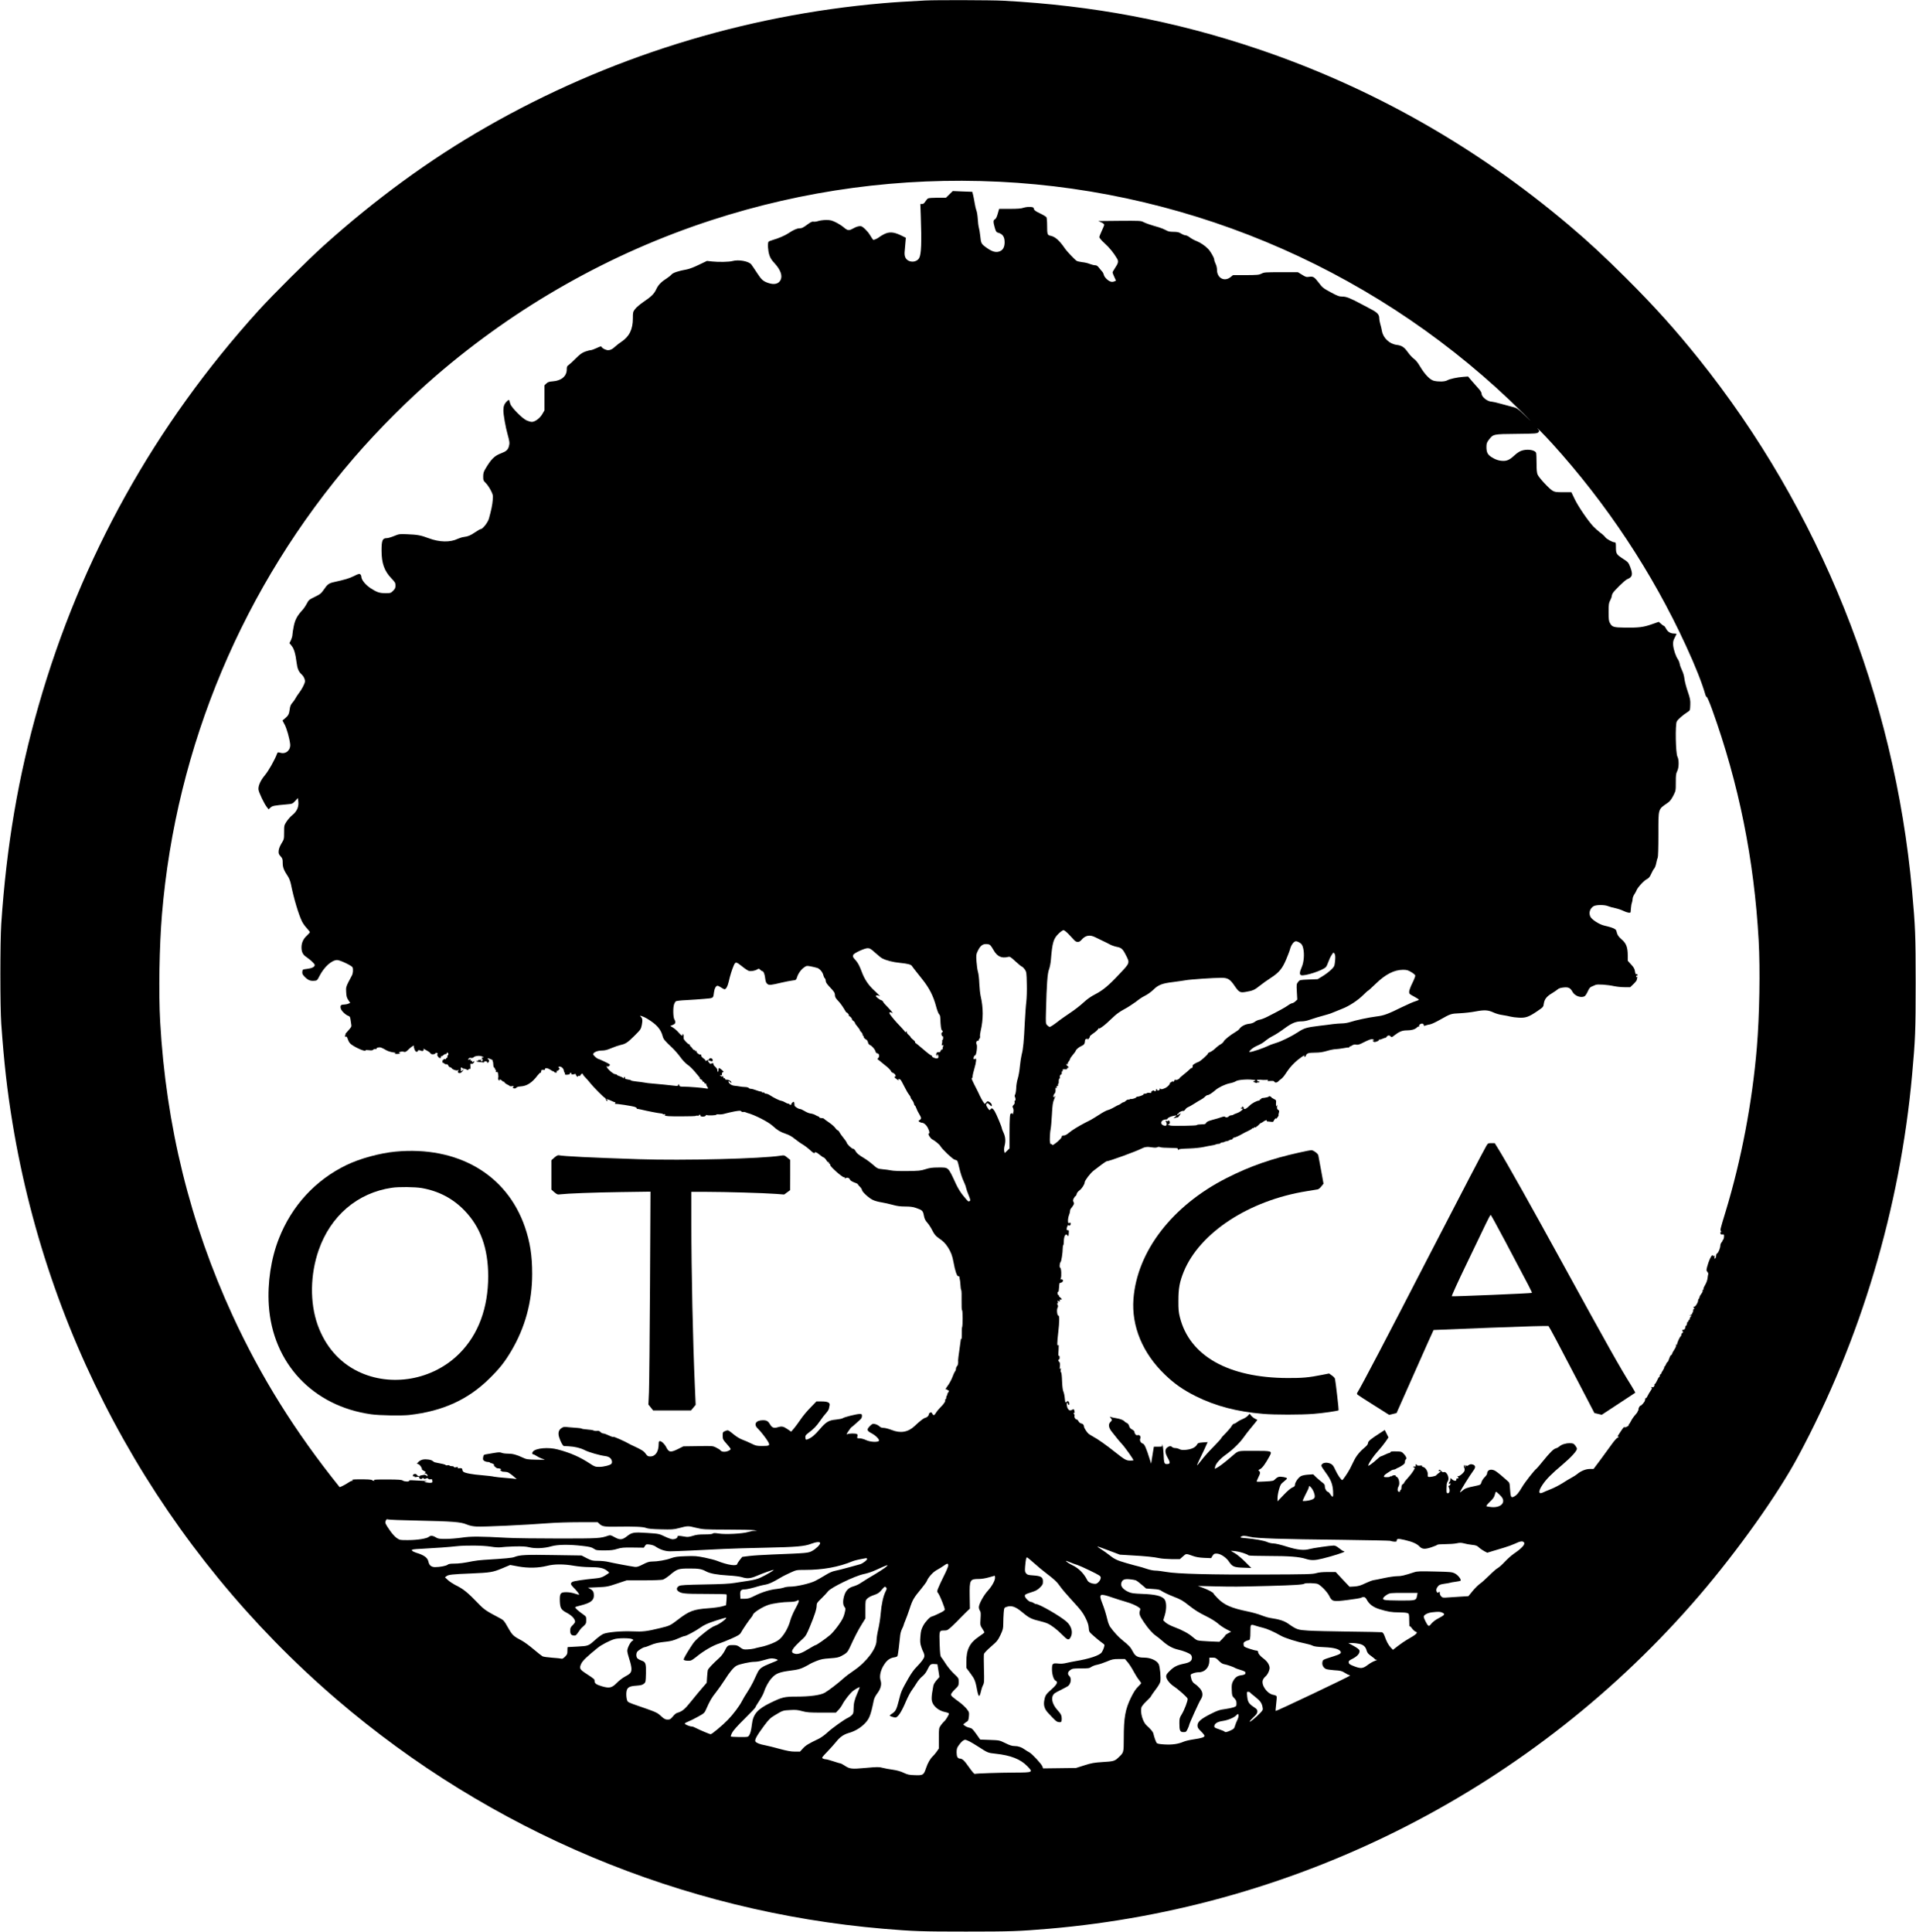 <?xml version="1.0" standalone="no"?>
<!DOCTYPE svg PUBLIC "-//W3C//DTD SVG 20010904//EN"
 "http://www.w3.org/TR/2001/REC-SVG-20010904/DTD/svg10.dtd">
<svg version="1.0" xmlns="http://www.w3.org/2000/svg"
 width="2752pt" height="2775pt" viewBox="0 0 2752 2775"
 preserveAspectRatio="xMidYMid meet">
<g transform="translate(0,2775) scale(0.1,-0.1)"
fill="#000000" stroke="none">
<path d="M13290 27743 c-248 -13 -461 -26 -605 -39 -2011 -173 -3961 -782
-5705 -1782 -805 -461 -1587 -1032 -2330 -1700 -228 -205 -735 -710 -936 -932
-1492 -1647 -2551 -3550 -3160 -5675 -291 -1012 -461 -2012 -536 -3135 -17
-259 -17 -1193 0 -1435 40 -564 85 -961 162 -1430 531 -3221 2179 -6150 4655
-8275 2208 -1894 4960 -3049 7855 -3295 432 -36 541 -40 1185 -40 644 0 753 4
1185 40 3619 308 6983 2031 9350 4790 551 643 1125 1450 1417 1995 899 1673
1464 3566 1637 5480 46 508 51 633 51 1320 0 687 -5 812 -51 1320 -253 2802
-1326 5476 -3068 7650 -337 420 -635 751 -1040 1155 -304 303 -546 528 -821
760 -1338 1132 -2836 1980 -4470 2532 -1190 402 -2369 625 -3660 693 -167 9
-966 11 -1115 3z m1055 -2603 c2831 -137 5527 -1329 7536 -3330 107 -107 132
-134 55 -59 -139 134 -142 136 -211 154 -38 10 -116 31 -171 46 -56 16 -113
29 -125 29 -64 1 -149 67 -149 117 0 14 -17 43 -43 71 -23 26 -67 76 -97 110
l-54 64 -70 -5 c-89 -7 -192 -29 -231 -51 -35 -19 -125 -21 -191 -5 -56 14
-131 93 -199 208 -30 51 -61 90 -86 107 -22 15 -60 56 -85 91 -55 77 -89 100
-162 109 -104 13 -195 98 -213 199 -6 33 -17 80 -25 105 -8 25 -14 62 -14 82
0 48 -28 79 -107 121 -34 17 -99 52 -145 77 -164 88 -220 110 -276 110 -46 0
-69 8 -169 62 -106 57 -120 68 -168 133 -67 87 -83 98 -141 89 -40 -6 -51 -3
-103 30 l-59 36 -241 0 c-225 0 -245 -1 -282 -21 -37 -18 -59 -20 -225 -21
l-184 0 -36 -29 c-88 -70 -194 -13 -194 104 0 28 -8 64 -20 87 -11 22 -20 50
-20 62 0 25 -54 119 -88 153 -47 48 -107 88 -165 112 -34 13 -79 38 -99 54
-20 16 -47 29 -60 29 -13 0 -41 11 -63 25 -32 20 -54 24 -109 25 -54 0 -78 5
-110 24 -23 13 -68 31 -101 41 -116 33 -190 58 -225 77 -32 17 -57 18 -340 16
l-305 -3 43 -19 c23 -10 42 -26 42 -34 0 -8 -16 -48 -35 -88 -19 -40 -35 -81
-35 -91 0 -10 33 -49 75 -87 69 -62 130 -137 179 -220 24 -40 18 -66 -29 -136
-19 -29 -35 -57 -35 -64 0 -6 11 -35 25 -64 l24 -53 -24 -11 c-13 -6 -35 -8
-49 -4 -38 9 -94 63 -101 97 -4 17 -15 39 -24 48 -9 9 -29 33 -45 54 -21 28
-36 37 -58 37 -16 0 -50 9 -76 19 -26 11 -73 22 -106 25 -32 4 -68 12 -80 18
-22 12 -139 134 -166 173 -82 121 -145 176 -212 189 -44 8 -48 19 -48 151 0
55 -5 107 -10 115 -5 8 -46 33 -92 55 -65 31 -84 45 -88 65 -5 22 -12 25 -54
28 -26 2 -69 -4 -94 -12 -33 -12 -86 -16 -198 -16 l-153 0 -12 -42 c-20 -74
-31 -98 -50 -109 -24 -12 -24 -37 -1 -118 15 -53 23 -66 43 -72 70 -18 99 -59
99 -139 0 -62 -20 -105 -60 -125 -59 -30 -120 -14 -218 60 -56 42 -63 56 -72
154 -5 47 -14 102 -20 121 -6 19 -13 76 -16 125 -3 50 -12 104 -19 120 -7 17
-18 62 -24 100 -6 39 -17 93 -23 120 l-13 50 -140 5 -140 6 -49 -48 -49 -48
-119 0 c-66 0 -128 -4 -138 -10 -10 -5 -28 -26 -40 -45 -15 -25 -29 -35 -46
-35 l-25 0 6 -167 c14 -386 8 -554 -23 -610 -26 -48 -98 -66 -152 -38 -45 23
-63 66 -56 134 3 31 8 88 11 126 l6 70 -78 38 c-100 47 -165 50 -239 11 -27
-14 -56 -32 -64 -39 -28 -23 -82 -47 -90 -38 -5 4 -25 35 -45 68 -33 55 -103
123 -129 126 -33 3 -65 -6 -113 -33 -61 -34 -78 -32 -138 19 -22 19 -71 50
-109 69 -59 29 -79 34 -140 34 -39 0 -90 -7 -114 -15 -23 -8 -54 -12 -67 -9
-17 4 -37 -4 -77 -33 -71 -53 -91 -63 -128 -63 -33 0 -90 -26 -155 -70 -47
-32 -147 -75 -225 -97 -30 -8 -58 -20 -62 -26 -14 -22 -8 -125 11 -186 14 -47
33 -76 77 -123 87 -95 117 -181 84 -243 -29 -54 -92 -68 -177 -39 -73 25 -97
47 -162 147 -33 51 -69 104 -80 118 -36 47 -183 74 -271 49 -48 -13 -199 -16
-291 -6 l-75 8 -115 -55 c-64 -32 -140 -61 -174 -67 -120 -21 -199 -48 -220
-73 -11 -14 -45 -40 -75 -60 -76 -48 -118 -93 -146 -155 -29 -63 -72 -105
-184 -180 -46 -32 -99 -76 -117 -100 -32 -42 -33 -47 -33 -135 0 -157 -50
-260 -164 -336 -28 -18 -67 -48 -86 -66 -43 -40 -71 -55 -105 -55 -31 0 -81
24 -93 45 -7 14 -17 12 -73 -15 -35 -16 -74 -30 -86 -30 -12 0 -48 -10 -80
-21 -45 -17 -74 -38 -134 -98 -41 -42 -87 -84 -102 -94 -23 -15 -27 -25 -27
-65 0 -95 -77 -160 -198 -169 -54 -4 -72 -10 -94 -31 l-28 -26 0 -180 0 -181
-31 -53 c-33 -59 -105 -112 -150 -112 -15 0 -48 9 -73 20 -62 26 -220 186
-236 238 -6 20 -14 43 -16 51 -3 11 -11 8 -30 -10 -40 -37 -54 -73 -54 -135 0
-62 32 -242 61 -344 28 -101 31 -125 19 -169 -14 -52 -38 -74 -112 -102 -97
-36 -145 -84 -231 -231 -21 -36 -27 -60 -27 -103 0 -53 3 -60 38 -94 20 -20
52 -67 71 -104 32 -63 34 -71 28 -139 -5 -70 -22 -150 -55 -268 -16 -56 -90
-150 -118 -150 -7 0 -41 -19 -76 -43 -72 -49 -106 -63 -165 -70 -24 -3 -63
-15 -87 -26 -108 -53 -264 -50 -416 7 -117 44 -163 52 -310 58 -111 5 -118 4
-189 -25 -41 -17 -88 -31 -105 -31 -63 0 -76 -31 -76 -178 0 -181 39 -292 141
-399 53 -55 59 -66 59 -103 0 -34 -6 -48 -34 -76 -33 -33 -37 -34 -110 -34
-86 0 -121 12 -212 70 -75 50 -133 121 -134 166 0 12 -7 27 -16 35 -13 10 -27
7 -90 -25 -68 -34 -123 -50 -287 -87 -72 -15 -96 -33 -148 -111 -37 -53 -50
-64 -127 -101 -82 -40 -89 -45 -117 -99 -16 -31 -44 -72 -61 -90 -74 -80 -106
-138 -125 -232 -10 -50 -19 -106 -19 -123 0 -18 -10 -52 -21 -77 l-22 -44 31
-38 c35 -43 56 -115 72 -243 10 -84 29 -129 71 -167 29 -26 49 -67 49 -100 0
-29 -45 -117 -90 -174 -15 -19 -35 -50 -44 -67 -9 -18 -30 -49 -47 -68 -24
-27 -33 -49 -38 -93 -9 -69 -20 -91 -68 -131 l-36 -30 31 -59 c30 -56 69 -194
79 -278 10 -86 -58 -149 -138 -127 -37 10 -41 9 -49 -11 -36 -95 -123 -249
-177 -313 -62 -74 -97 -154 -90 -206 6 -44 83 -205 122 -253 l23 -29 27 25
c27 25 52 30 233 46 80 7 83 8 121 49 l39 42 6 -46 c10 -79 -19 -146 -88 -201
-24 -19 -60 -60 -80 -90 -35 -54 -36 -57 -36 -155 0 -97 -1 -101 -37 -159 -23
-39 -38 -75 -41 -105 -3 -40 0 -50 27 -80 28 -31 31 -41 31 -96 0 -64 17 -107
79 -200 14 -22 32 -69 39 -105 40 -201 110 -435 159 -535 13 -27 44 -71 69
-97 24 -26 44 -52 44 -57 0 -6 -19 -27 -41 -48 -53 -48 -79 -104 -79 -171 0
-64 19 -104 64 -134 68 -47 126 -102 126 -119 0 -28 -38 -47 -110 -56 -65 -8
-65 -8 -68 -42 -3 -28 3 -40 34 -72 46 -47 79 -61 135 -57 43 3 44 4 79 72 68
130 175 226 253 226 41 0 211 -81 221 -105 11 -29 6 -89 -9 -115 -8 -14 -31
-58 -51 -97 -34 -68 -36 -78 -32 -145 3 -59 9 -80 31 -113 l27 -40 -27 -12
c-16 -7 -45 -12 -66 -13 -42 0 -53 -15 -43 -56 9 -35 72 -95 114 -108 16 -5
22 -18 27 -54 4 -26 9 -59 11 -74 5 -23 -4 -37 -48 -85 -29 -31 -46 -53 -38
-48 12 6 12 5 3 -5 -6 -7 -9 -19 -6 -27 4 -11 8 -12 13 -2 5 8 15 -7 27 -41
14 -40 28 -59 58 -79 76 -52 195 -100 195 -79 0 6 18 7 49 3 36 -5 52 -3 62 8
7 8 22 12 33 9 12 -3 17 -1 13 5 -4 6 7 13 25 17 31 6 45 1 119 -41 19 -11 60
-24 90 -28 41 -6 49 -10 34 -16 -15 -6 -9 -8 22 -8 23 -1 45 4 49 11 4 7 3 8
-4 4 -7 -4 -12 -3 -12 2 0 14 45 23 70 14 17 -6 28 -2 49 17 45 44 81 71 92
71 5 0 8 -4 4 -10 -3 -5 1 -25 9 -45 11 -26 21 -35 33 -33 10 2 17 9 16 15 -2
12 22 11 51 -2 20 -9 39 11 28 30 -3 5 5 2 18 -8 14 -9 35 -21 46 -26 12 -6
28 -18 35 -29 11 -14 22 -18 46 -15 18 3 30 9 28 14 -3 4 3 7 13 6 10 0 19 -7
19 -14 0 -6 -4 -10 -8 -7 -4 2 -1 -9 8 -26 14 -30 51 -39 46 -12 -2 7 3 12 11
12 7 0 19 7 26 15 7 8 21 15 32 15 10 0 16 5 13 10 -3 6 1 10 9 10 9 0 16 -9
16 -20 0 -11 -4 -20 -10 -20 -5 0 -7 -7 -4 -15 4 -8 -1 -17 -10 -21 -9 -3 -14
-10 -11 -14 3 -5 -4 -6 -15 -3 -12 3 -20 0 -20 -6 0 -7 -4 -10 -8 -7 -4 2 -8
-6 -8 -19 0 -14 2 -22 5 -20 2 3 12 -2 22 -11 10 -9 25 -14 32 -11 9 3 19 -4
26 -19 6 -13 17 -24 25 -24 8 0 19 -6 23 -13 13 -20 63 -38 87 -31 18 6 19 5
8 -8 -10 -12 -10 -18 2 -27 17 -14 46 0 66 33 13 20 12 21 -7 3 -18 -16 -21
-16 -27 -2 -4 11 -2 14 7 9 9 -6 9 -4 -1 8 -10 13 -10 17 3 22 8 3 15 1 15 -4
0 -6 9 -10 20 -10 11 0 29 -6 40 -12 17 -11 22 -10 29 1 5 7 14 11 20 7 7 -5
9 8 7 39 -2 32 0 42 8 36 13 -11 46 10 46 29 0 10 -3 10 -16 0 -12 -11 -15
-11 -12 1 2 8 -4 13 -15 13 -13 -2 -15 1 -7 11 8 9 4 11 -17 7 -25 -5 -27 -4
-14 11 8 11 22 15 36 11 13 -3 28 1 36 9 22 21 85 28 122 12 30 -13 31 -14 7
-15 -14 -1 -19 -4 -12 -7 6 -2 12 -15 12 -29 0 -17 -4 -22 -15 -18 -13 5 -13
9 -3 23 12 14 11 14 -4 3 -9 -8 -22 -11 -28 -7 -5 3 -10 1 -10 -4 0 -6 -7 -11
-17 -11 -33 0 -2 -13 35 -15 20 -1 44 -3 52 -6 8 -2 14 1 13 7 -1 7 8 11 21
10 13 0 22 -4 20 -8 -2 -4 0 -9 5 -12 10 -6 25 11 26 29 0 6 -6 15 -15 22 -21
17 1 16 41 -2 19 -8 30 -14 25 -15 -5 0 -4 -6 0 -12 5 -7 9 -30 9 -50 0 -21 6
-40 13 -43 6 -2 12 -12 12 -20 0 -9 4 -14 9 -11 5 4 7 -4 3 -16 -4 -17 -2 -20
11 -15 12 4 17 -3 22 -33 4 -22 4 -44 1 -49 -8 -12 3 -41 16 -41 5 0 6 4 3 10
-10 16 28 -2 42 -19 7 -9 13 -12 13 -6 0 5 7 0 15 -11 8 -12 28 -27 45 -34 16
-7 30 -16 30 -19 0 -4 15 -5 32 -3 29 4 31 3 20 -10 -10 -13 -9 -16 10 -21 13
-4 26 0 33 9 7 10 31 17 62 19 91 5 165 53 245 159 20 25 38 43 42 39 3 -3 7
-1 7 5 1 7 2 18 3 25 1 7 12 11 29 9 18 -2 27 1 25 10 -5 23 37 19 75 -7 21
-14 42 -25 47 -25 6 0 10 -4 10 -8 0 -4 9 -8 21 -9 15 -1 19 2 14 15 -3 9 -3
13 1 10 3 -4 16 2 28 14 14 14 17 22 9 25 -19 7 -16 23 5 23 27 -1 56 -28 60
-58 2 -15 7 -28 12 -30 5 -2 7 -9 4 -16 -5 -14 16 -18 54 -10 13 2 20 9 17 14
-3 6 1 10 10 10 9 0 14 -4 11 -9 -9 -14 16 -19 42 -10 16 6 22 5 22 -5 0 -7 7
-19 15 -26 12 -10 15 -10 15 0 0 7 7 10 15 6 10 -3 19 1 23 12 4 9 14 18 22
20 8 2 12 1 9 -2 -3 -4 12 -26 35 -49 23 -23 57 -63 76 -87 43 -55 198 -210
209 -210 5 0 12 -11 15 -25 4 -15 11 -23 17 -19 8 4 7 9 -2 15 -30 19 18 9 62
-13 24 -12 48 -21 53 -20 5 2 6 -4 2 -13 -3 -9 -2 -14 2 -12 11 7 253 -31 284
-44 15 -6 26 -15 23 -18 -2 -4 1 -8 8 -8 7 0 32 -6 57 -11 87 -21 245 -52 278
-54 17 -1 32 -6 32 -10 0 -4 6 -5 14 -2 8 3 17 0 22 -7 5 -8 3 -10 -7 -4 -12
7 -12 6 -1 -6 10 -11 57 -14 228 -14 119 0 218 3 220 7 3 4 13 5 24 3 11 -2
20 0 20 6 0 5 5 9 10 9 6 0 10 -7 10 -15 0 -20 70 -17 77 2 3 7 9 10 15 7 15
-10 133 -5 136 5 2 5 20 7 40 4 20 -2 60 3 87 12 28 8 88 22 135 31 70 12 86
13 95 2 5 -8 18 -12 28 -10 10 2 26 0 35 -4 9 -4 19 -8 22 -9 104 -26 306
-129 369 -188 64 -59 107 -86 182 -111 51 -17 93 -40 135 -75 34 -27 85 -64
115 -81 30 -18 78 -55 108 -83 32 -30 56 -46 59 -39 6 20 28 14 71 -22 23 -19
50 -38 60 -41 11 -3 29 -22 40 -41 13 -21 26 -32 33 -28 7 4 8 3 4 -5 -4 -6
-1 -14 8 -17 8 -3 13 -11 10 -18 -7 -18 171 -176 197 -176 12 0 18 -4 13 -11
-5 -8 -2 -9 11 -2 25 14 51 5 62 -20 6 -14 30 -29 62 -41 28 -10 51 -21 51
-25 0 -4 13 -21 30 -37 16 -16 30 -37 30 -46 0 -25 99 -117 155 -143 28 -14
84 -29 125 -35 41 -7 114 -23 161 -36 63 -18 111 -24 181 -24 69 0 111 -5 153
-20 91 -31 101 -40 114 -110 9 -47 21 -71 49 -102 20 -22 53 -72 72 -111 29
-57 48 -79 88 -108 71 -48 97 -75 136 -134 43 -66 65 -124 81 -215 22 -124 50
-205 69 -202 10 2 16 -4 17 -15 0 -10 3 -27 6 -38 3 -11 6 -45 8 -76 1 -31 6
-62 11 -70 5 -8 7 -76 5 -152 -1 -82 1 -137 7 -137 10 0 11 -229 0 -245 -3 -5
-5 -47 -4 -92 1 -45 -2 -80 -6 -77 -4 3 -8 1 -8 -5 0 -5 -9 -72 -20 -148 -11
-75 -20 -144 -19 -153 4 -39 -2 -70 -16 -84 -8 -8 -15 -25 -15 -37 0 -12 -6
-30 -13 -38 -8 -9 -24 -44 -37 -79 -12 -34 -40 -87 -61 -116 -43 -60 -47 -71
-23 -62 8 3 12 2 9 -4 -3 -6 1 -10 9 -10 20 0 20 -10 0 -38 -8 -12 -12 -22 -8
-22 5 0 3 -5 -4 -12 -7 -7 -12 -22 -12 -35 0 -13 -5 -23 -11 -23 -5 0 -7 -5
-4 -10 9 -14 -18 -56 -69 -106 -22 -22 -50 -55 -61 -74 -26 -43 -38 -47 -55
-16 -10 20 -16 23 -31 15 -11 -5 -19 -17 -19 -25 0 -20 -25 -44 -51 -49 -23
-5 -75 -45 -152 -118 -94 -89 -203 -108 -330 -57 -42 16 -93 30 -115 30 -28 0
-46 7 -63 24 -14 13 -41 27 -62 31 -33 7 -40 4 -72 -28 -50 -50 -46 -68 22
-104 69 -36 126 -99 103 -113 -30 -19 -126 -11 -182 15 -29 14 -70 25 -92 25
-36 0 -38 1 -32 27 5 17 3 29 -6 34 -19 12 -116 11 -139 -2 -15 -8 -11 4 17
45 20 31 40 56 43 56 3 0 27 19 52 43 25 23 57 52 72 64 18 16 27 33 27 53 0
27 -3 30 -33 30 -43 0 -224 -45 -243 -61 -8 -6 -52 -15 -99 -20 -103 -9 -143
-34 -236 -144 -63 -74 -107 -112 -162 -136 -32 -14 -37 -11 -40 26 -2 23 7 35
43 62 80 60 115 97 168 173 28 41 67 92 87 113 19 21 37 49 40 62 3 14 7 36
10 49 8 39 -26 56 -114 56 l-75 0 -85 -88 c-48 -48 -112 -125 -143 -172 -32
-47 -75 -105 -96 -130 l-39 -44 -54 37 c-58 39 -80 44 -139 26 -51 -16 -81 -6
-104 32 -34 58 -52 69 -110 69 -98 0 -136 -58 -75 -116 40 -38 119 -139 148
-188 34 -59 26 -66 -78 -66 -82 0 -96 3 -158 34 -37 19 -94 43 -126 55 -35 12
-86 42 -125 74 -88 71 -84 69 -126 52 -35 -15 -36 -17 -36 -68 0 -49 3 -55 61
-121 57 -65 60 -71 43 -83 -45 -33 -119 -35 -139 -3 -3 6 -29 22 -57 36 -51
26 -52 26 -262 22 l-211 -3 -76 -38 c-109 -54 -133 -50 -173 30 -21 41 -65 83
-88 83 -14 0 -18 -9 -18 -41 0 -110 -46 -179 -120 -179 -34 0 -42 5 -67 39
-26 38 -56 56 -176 112 -23 10 -49 23 -57 28 -61 36 -225 109 -229 102 -4 -5
-33 4 -65 20 -33 16 -69 29 -81 29 -12 0 -30 9 -41 21 -13 15 -27 19 -49 16
-16 -3 -39 0 -50 6 -10 5 -51 12 -90 14 -38 3 -74 8 -80 12 -5 4 -31 9 -56 10
-25 1 -81 6 -125 10 -72 8 -82 7 -111 -13 -40 -26 -51 -70 -33 -129 20 -65 53
-127 70 -128 8 0 38 -2 65 -3 91 -5 171 -24 231 -55 61 -31 213 -75 298 -86
32 -4 57 -15 72 -30 24 -24 31 -60 16 -80 -14 -20 -111 -45 -173 -45 -59 0
-69 3 -134 46 -144 95 -284 157 -464 204 -132 35 -310 21 -355 -29 -17 -19
-15 -41 5 -41 5 0 28 -12 52 -27 23 -15 62 -33 87 -40 41 -12 33 -12 -95 -10
-129 3 -144 5 -199 31 -86 41 -143 56 -213 56 -34 0 -74 5 -88 12 -20 9 -43 9
-103 -1 -42 -8 -95 -16 -117 -20 -37 -6 -40 -9 -46 -43 -5 -32 -2 -40 17 -53
13 -8 37 -15 54 -15 16 0 30 -5 30 -11 0 -5 3 -8 8 -5 4 2 18 -2 32 -10 14 -7
22 -13 17 -14 -20 -1 28 -50 48 -50 13 0 31 -3 39 -6 14 -5 14 -9 4 -22 -10
-12 -10 -14 0 -8 6 4 12 2 12 -3 0 -6 18 -11 41 -11 22 0 50 -5 62 -12 33 -17
135 -103 112 -94 -11 5 -77 12 -146 17 -70 5 -147 13 -172 18 -24 6 -103 15
-173 21 -142 11 -246 31 -269 50 -8 7 -15 21 -15 31 0 19 -14 24 -54 19 -12
-1 -16 3 -11 10 6 9 -1 10 -24 5 -20 -4 -31 -3 -31 4 0 6 -13 11 -29 11 -17 0
-32 4 -35 9 -3 5 -15 7 -27 4 -12 -3 -24 -2 -28 3 -5 8 -39 17 -154 39 -9 2
-24 11 -32 19 -19 19 -94 30 -142 21 -21 -4 -48 -18 -62 -33 l-24 -26 24 -8
c21 -7 53 -55 49 -74 -1 -4 13 -13 29 -22 29 -14 30 -16 14 -29 -10 -8 -12
-12 -5 -8 16 8 42 -12 42 -32 0 -12 -3 -11 -16 2 -12 11 -25 14 -43 9 -14 -3
-32 -7 -38 -7 -7 0 -13 -4 -13 -8 0 -12 -38 2 -44 17 -8 21 -56 14 -56 -9 0
-13 5 -17 16 -13 9 3 12 2 9 -5 -5 -7 5 -8 29 -4 28 6 36 4 36 -8 0 -8 9 -17
20 -20 11 -3 20 -1 20 4 0 5 7 9 15 9 8 0 15 -4 15 -10 0 -6 10 -5 26 2 20 9
27 9 34 -1 4 -8 18 -12 32 -9 14 3 25 0 25 -6 0 -6 2 -17 4 -25 5 -19 -23 -25
-80 -15 -44 7 -45 8 -16 15 25 5 20 7 -25 8 -30 2 -93 5 -138 7 -58 4 -82 2
-77 -5 10 -17 -68 -14 -91 3 -15 11 -63 15 -224 15 -138 1 -200 -2 -190 -9 13
-9 13 -10 -1 -10 -8 0 -19 4 -25 9 -10 10 -66 13 -209 12 -62 -1 -85 -4 -75
-11 13 -8 13 -10 -2 -10 -9 0 -32 -10 -50 -23 -48 -32 -126 -72 -131 -67 -641
797 -1131 1584 -1535 2460 -614 1333 -958 2731 -1042 4228 -23 416 -12 1083
26 1537 201 2419 1167 4715 2758 6560 352 408 773 829 1181 1181 1158 998
2500 1757 3945 2229 1337 436 2726 623 4135 555z m7944 -3755 c790 -871 1442
-1856 1929 -2915 137 -297 228 -529 276 -696 6 -22 16 -39 22 -37 5 2 40 -79
76 -179 383 -1063 603 -2154 668 -3316 23 -416 12 -1083 -26 -1537 -66 -790
-223 -1616 -449 -2360 -82 -269 -80 -261 -64 -282 10 -12 10 -14 2 -9 -9 5
-13 0 -13 -13 0 -20 8 -25 40 -22 12 1 15 -7 12 -39 -2 -22 -9 -40 -15 -40 -6
0 -8 -3 -4 -6 3 -3 -3 -15 -14 -27 -10 -11 -19 -32 -19 -46 -1 -38 -27 -103
-44 -113 -9 -5 -16 -17 -16 -28 0 -24 -10 -50 -20 -50 -4 0 -5 12 -3 28 4 21
2 24 -6 12 -8 -11 -11 -12 -11 -2 0 8 -7 12 -16 10 -17 -3 -53 -84 -74 -166
-12 -46 -12 -53 3 -70 10 -11 15 -25 13 -33 -3 -8 -7 -35 -10 -61 -3 -26 -17
-65 -32 -90 -15 -24 -27 -51 -26 -60 0 -10 -4 -18 -9 -18 -6 0 -7 -5 -4 -10 4
-6 -5 -26 -19 -45 -14 -18 -26 -40 -26 -49 0 -8 -4 -18 -10 -21 -5 -3 -10 -16
-10 -27 0 -29 -38 -88 -57 -88 -13 0 -13 -3 -3 -15 9 -10 9 -15 1 -15 -6 0
-11 -10 -11 -23 0 -13 -5 -28 -12 -35 -7 -7 -8 -12 -3 -12 6 -1 -3 -7 -20 -16
-24 -11 -25 -13 -7 -10 22 4 23 3 8 -13 -9 -10 -16 -25 -16 -34 0 -9 -4 -17
-10 -17 -5 0 -10 -7 -10 -16 0 -8 -4 -13 -8 -10 -4 2 -9 -7 -10 -22 -1 -14 -7
-29 -13 -33 -6 -3 -11 -9 -11 -12 0 -33 -15 -51 -39 -49 -3 1 -6 -5 -6 -13 0
-8 4 -12 9 -9 4 3 5 -2 2 -10 -3 -9 -10 -16 -15 -16 -5 0 -9 -9 -9 -19 0 -11
-4 -23 -10 -26 -13 -8 -54 -97 -51 -114 1 -8 -2 -10 -10 -5 -9 5 -10 2 -6 -9
4 -10 -5 -34 -22 -59 -16 -24 -32 -53 -35 -66 -4 -12 -11 -20 -15 -18 -4 3
-16 -19 -26 -49 -10 -30 -21 -52 -25 -50 -4 2 -13 -11 -20 -30 -8 -19 -18 -35
-22 -35 -5 0 -7 -4 -4 -8 3 -5 -6 -25 -19 -45 -14 -20 -25 -41 -25 -46 0 -6
-4 -11 -10 -11 -5 0 -10 -9 -10 -20 0 -11 -4 -20 -9 -20 -5 0 -18 -22 -30 -50
-12 -27 -27 -50 -33 -50 -6 0 -8 -3 -5 -6 3 -4 2 -15 -4 -26 -7 -13 -17 -17
-32 -13 -16 5 -18 4 -8 -4 12 -8 11 -16 -11 -48 -15 -21 -34 -55 -44 -75 -9
-20 -21 -35 -26 -32 -5 3 -8 2 -7 -3 1 -4 0 -11 -1 -15 -1 -5 -3 -12 -4 -17
-2 -16 -49 -71 -61 -71 -14 0 -38 -48 -30 -61 4 -5 1 -9 -5 -9 -6 0 -9 -4 -6
-9 3 -5 -12 -28 -34 -52 -22 -24 -50 -64 -62 -89 -13 -25 -26 -47 -31 -48 -4
-2 -5 -7 -2 -12 3 -4 -10 -15 -28 -23 -20 -10 -33 -12 -36 -6 -3 9 -26 -21
-87 -116 -10 -16 -13 -26 -6 -22 6 5 12 4 12 -1 0 -5 -8 -12 -18 -14 -10 -3
-47 -45 -82 -94 -35 -49 -108 -149 -162 -222 l-99 -132 -54 0 c-57 0 -129 -29
-182 -74 -15 -13 -50 -35 -78 -50 -27 -14 -87 -50 -133 -80 -46 -29 -120 -67
-165 -85 -45 -18 -96 -39 -114 -48 -67 -33 -71 16 -7 110 54 81 127 155 286
289 122 103 208 197 208 228 0 10 -12 32 -26 49 -23 28 -32 31 -80 31 -58 0
-116 -19 -149 -49 -11 -10 -32 -21 -47 -25 -34 -8 -85 -59 -189 -187 -43 -54
-83 -100 -89 -104 -26 -16 -168 -197 -207 -264 -52 -88 -77 -117 -117 -138
-41 -21 -49 -7 -56 103 -6 95 -7 98 -41 126 -19 16 -58 50 -87 76 -30 26 -68
55 -85 65 -60 33 -116 15 -117 -38 0 -11 -16 -35 -35 -53 -19 -18 -40 -50 -46
-71 -11 -38 -12 -39 -93 -56 -118 -24 -144 -34 -182 -67 -19 -17 -34 -27 -34
-23 0 15 140 241 195 315 33 44 29 72 -12 84 -25 7 -38 5 -59 -9 -22 -14 -28
-15 -35 -4 -6 10 -9 7 -10 -11 l-1 -25 -8 25 c-4 14 -9 22 -10 18 -6 -21 -5
-34 3 -45 5 -7 6 -24 3 -37 -7 -30 -81 -90 -98 -80 -10 6 -11 4 0 -7 17 -18
15 -27 -5 -25 -12 1 -17 -5 -15 -16 4 -25 -33 -23 -61 3 l-22 20 -3 -31 c-2
-16 -7 -28 -11 -26 -4 3 -8 -4 -8 -15 -2 -16 1 -18 12 -9 11 9 12 7 8 -9 -3
-12 -11 -21 -19 -21 -11 0 -11 -5 0 -32 17 -40 5 -81 -21 -76 -18 3 -19 12
-13 132 1 10 8 29 16 42 29 43 -15 142 -57 129 -13 -5 -26 1 -39 17 -15 18
-21 21 -31 11 -11 -11 -8 -13 11 -13 23 0 22 -1 -10 -25 -19 -14 -37 -30 -41
-36 -7 -12 -96 -30 -114 -22 -6 2 -9 18 -7 36 4 40 -34 101 -66 105 -12 2 -19
8 -16 14 4 7 -7 9 -34 6 -22 -2 -40 1 -39 6 1 4 -3 10 -10 13 -8 3 -11 -3 -8
-16 3 -15 -1 -19 -16 -16 -10 2 -19 0 -19 -6 0 -5 7 -9 15 -9 21 0 -29 -79
-94 -150 -28 -30 -51 -59 -51 -65 0 -5 -9 -16 -20 -23 -14 -8 -20 -23 -20 -47
0 -19 -4 -35 -10 -35 -5 0 -10 -7 -10 -16 0 -9 -7 -14 -17 -12 -22 4 -24 43
-4 80 21 38 5 118 -26 134 -13 6 -20 14 -16 17 3 4 -5 7 -20 7 -14 0 -29 -5
-32 -10 -4 -6 -10 -8 -15 -5 -5 3 -11 1 -15 -5 -3 -6 -26 -9 -50 -8 -39 1 -43
3 -34 20 5 10 22 25 37 34 15 9 39 25 54 35 15 11 35 19 45 19 10 0 27 6 38
14 11 7 24 14 28 14 4 0 28 13 52 29 35 22 45 34 45 55 0 15 5 30 10 33 19 12
10 42 -24 79 -33 35 -37 36 -112 38 -55 2 -78 -1 -81 -9 -3 -7 -10 -13 -17
-13 -7 0 -36 -11 -64 -25 -29 -14 -56 -25 -60 -25 -5 0 -29 -18 -53 -41 -24
-23 -64 -55 -88 -72 -36 -25 -43 -27 -37 -11 18 48 77 133 137 199 36 39 85
100 109 135 l43 63 -26 53 -27 54 -72 -47 c-129 -83 -168 -115 -168 -140 0
-13 -13 -34 -32 -50 -87 -73 -135 -132 -172 -208 -21 -44 -46 -94 -55 -111
-27 -53 -102 -164 -111 -164 -16 0 -67 75 -100 147 -25 56 -40 75 -65 87 -62
30 -135 14 -135 -29 0 -7 26 -49 58 -92 78 -105 103 -168 110 -271 5 -92 -2
-101 -39 -47 -13 19 -27 35 -31 35 -21 0 -48 43 -48 74 0 29 -7 40 -37 62 -21
15 -59 48 -85 72 l-46 45 -74 -5 c-46 -3 -86 -12 -105 -23 -37 -21 -83 -90
-83 -123 0 -17 -9 -27 -37 -38 -23 -9 -73 -52 -125 -107 l-88 -92 0 50 c0 28
10 83 22 124 19 66 27 77 69 110 26 20 47 41 45 46 -4 14 -88 29 -119 21 -15
-3 -37 -18 -51 -33 -23 -25 -32 -27 -143 -33 -65 -4 -120 -5 -122 -3 -3 2 7
28 22 59 31 63 33 77 12 94 -13 11 -11 15 17 29 31 16 76 78 134 185 40 75 36
76 -227 76 -240 0 -216 6 -310 -74 -105 -91 -182 -149 -214 -166 l-37 -19 6
32 c9 44 70 113 157 175 101 73 196 166 254 248 27 38 65 87 84 110 20 23 53
63 74 90 l38 48 -35 18 c-19 10 -44 30 -55 44 l-21 27 -28 -30 c-15 -16 -49
-37 -75 -47 -26 -10 -61 -29 -76 -42 -16 -13 -36 -24 -45 -24 -9 0 -25 -15
-34 -32 -9 -18 -47 -63 -84 -101 -38 -37 -68 -71 -68 -77 0 -5 -50 -60 -111
-122 -61 -61 -138 -147 -171 -191 -33 -43 -62 -77 -64 -75 -2 2 10 31 26 64
41 84 128 269 126 270 0 0 -32 -2 -70 -5 -63 -5 -71 -9 -85 -34 -22 -38 -76
-64 -153 -72 -51 -5 -72 -3 -96 9 -17 9 -44 16 -61 16 -16 0 -36 6 -44 14 -18
19 -46 16 -74 -8 -34 -29 -30 -76 12 -150 38 -68 35 -86 -16 -86 -36 0 -41 15
-46 150 -3 63 -10 120 -16 125 -7 7 -8 4 -4 -7 6 -16 -1 -18 -56 -18 l-63 0
-12 -72 c-7 -40 -16 -95 -20 -123 l-8 -50 -18 60 c-51 163 -77 223 -100 229
-30 7 -51 47 -38 72 14 27 -9 58 -36 50 -14 -5 -25 0 -36 15 -8 12 -13 26 -11
29 5 9 -17 29 -48 45 -11 5 -25 25 -29 43 -6 21 -18 36 -32 42 -13 5 -27 14
-31 19 -12 20 -61 40 -121 50 -33 5 -68 13 -79 17 -19 7 -19 7 -2 -13 22 -25
22 -36 -3 -58 -35 -32 -27 -85 23 -145 23 -28 55 -68 70 -88 16 -21 45 -55 66
-77 47 -50 171 -224 171 -240 0 -3 -21 -5 -47 -5 -56 0 -79 13 -214 120 -122
98 -257 193 -317 224 -26 14 -56 33 -68 43 -22 19 -62 81 -63 98 -3 29 -14 43
-39 48 -17 4 -33 16 -40 31 -6 14 -18 26 -26 26 -19 0 -40 36 -32 55 3 8 1 17
-4 20 -6 4 -10 11 -10 16 0 6 5 7 10 4 7 -4 8 3 4 22 -9 36 -9 36 -32 24 -32
-17 -46 -13 -64 16 -17 30 -21 83 -7 83 5 0 9 -7 9 -15 0 -8 5 -15 10 -15 15
0 12 36 -5 50 -10 9 -15 9 -15 1 0 -9 -29 -17 -30 -8 -1 1 -3 29 -7 62 -3 33
-12 72 -19 87 -9 17 -16 74 -19 150 -2 69 -8 124 -14 126 -6 2 -8 18 -5 35 5
26 3 29 -6 17 -9 -12 -10 -5 -6 33 4 36 2 53 -9 64 -17 17 -20 33 -5 33 6 0
10 14 10 31 0 19 -4 28 -11 23 -8 -4 -9 19 -4 82 4 63 3 85 -4 74 -19 -27 -19
24 0 190 17 142 17 236 2 233 -18 -4 -28 84 -13 112 9 17 9 28 1 44 -9 15 -9
21 -1 21 7 0 9 8 4 22 -6 20 -5 21 10 9 16 -13 21 -6 17 21 0 4 6 5 14 2 22
-9 18 14 -5 28 -11 7 -20 18 -20 25 0 7 -4 13 -10 13 -5 0 -10 12 -10 26 0 14
4 23 10 19 5 -3 10 22 12 62 3 59 6 68 22 68 26 0 46 33 26 45 -8 5 -18 6 -24
3 -6 -4 -6 1 0 13 14 31 8 154 -8 154 -13 0 -9 68 6 82 12 13 30 131 31 205 0
17 3 35 8 39 4 4 7 24 7 44 0 87 27 132 55 93 11 -15 13 -11 16 29 2 26 2 46
-1 46 -20 -1 -30 4 -30 16 0 24 22 72 27 59 7 -18 33 -3 33 19 0 15 -5 18 -20
13 -18 -6 -20 -2 -20 35 0 22 7 57 15 77 8 19 15 46 15 59 0 12 6 29 13 36 7
7 21 26 31 42 15 23 16 32 6 51 -10 18 -9 28 4 54 9 17 21 31 25 31 5 0 12 13
16 29 4 18 20 38 41 53 31 21 74 88 74 115 0 25 82 133 127 167 26 20 77 58
113 86 36 27 71 50 77 50 34 0 422 142 493 179 51 27 88 32 154 21 40 -6 65
-6 78 1 11 6 27 7 36 3 19 -8 65 -11 185 -13 66 -1 77 -3 77 -18 0 -10 4 -14
8 -8 9 12 27 14 167 19 61 2 146 11 190 20 44 10 98 20 120 23 22 3 48 9 57
14 9 5 28 9 42 9 14 0 26 5 26 10 0 6 10 10 23 10 13 0 27 3 31 7 4 4 19 9 34
11 15 2 31 7 37 13 5 5 17 9 27 9 10 0 21 7 24 15 4 8 12 15 20 15 14 0 78 29
124 56 14 9 48 26 77 39 28 13 54 29 58 35 3 6 11 8 16 5 5 -4 9 -1 9 4 0 12
26 15 33 4 2 -5 2 -2 1 5 -2 6 1 12 6 12 6 0 20 11 32 25 12 14 26 25 31 25 5
0 20 9 34 20 26 20 59 28 48 11 -3 -6 3 -10 12 -9 10 0 32 -3 50 -5 25 -4 33
-1 38 13 3 10 13 24 22 32 14 11 16 11 9 -2 -4 -8 4 -2 18 14 14 17 23 33 21
36 -3 4 -1 21 4 37 7 24 5 32 -11 42 -15 9 -18 20 -14 49 3 20 3 29 0 20 -10
-33 -19 -18 -16 26 4 42 2 45 -32 61 -20 10 -36 21 -36 25 0 4 -9 10 -20 13
-11 3 -18 2 -15 -3 4 -6 -48 -19 -97 -23 -9 -1 -14 -5 -12 -9 3 -4 -2 -8 -11
-8 -9 0 -14 -4 -11 -8 3 -5 0 -9 -7 -10 -39 -3 -105 -39 -143 -77 -24 -25 -53
-45 -64 -45 -12 0 -19 4 -16 9 3 5 -1 15 -10 22 -12 10 -15 10 -12 -2 2 -8 -3
-13 -10 -11 -8 1 -11 -2 -7 -8 3 -6 11 -8 16 -5 5 4 9 2 9 -4 0 -15 -48 -49
-88 -62 -20 -6 -41 -15 -47 -20 -5 -5 -19 -9 -31 -9 -12 0 -27 -7 -34 -15 -14
-17 -46 -20 -55 -6 -3 6 -22 4 -48 -5 -23 -9 -80 -26 -127 -38 -63 -17 -87
-28 -94 -43 -6 -11 -19 -21 -30 -21 -73 -2 -102 -5 -106 -13 -6 -9 -356 -15
-380 -6 -8 3 -22 8 -30 10 -12 5 -12 6 1 6 22 1 31 37 13 52 -9 7 -14 8 -14 1
0 -6 -10 -8 -22 -4 -19 4 -21 3 -12 -9 19 -25 15 -59 -7 -59 -32 0 -59 19 -59
42 0 26 27 47 63 48 15 0 27 4 27 10 0 14 48 36 95 44 l40 6 -25 -21 -25 -22
25 6 c14 4 30 7 35 7 6 0 19 14 29 31 l18 31 -26 -17 c-14 -10 -26 -15 -26
-11 0 13 5 21 13 18 4 -1 7 2 7 8 0 13 52 38 67 33 6 -2 19 7 28 21 9 14 27
28 38 32 12 4 52 26 89 50 37 24 82 51 100 60 18 9 43 27 55 40 12 13 29 24
38 24 18 0 61 27 113 72 48 41 139 84 207 98 33 6 71 19 85 29 29 21 164 32
245 21 44 -6 47 -8 27 -16 l-24 -10 28 -13 c19 -8 30 -9 32 -2 2 5 10 7 18 4
8 -3 14 0 14 7 0 6 -4 9 -9 6 -5 -3 -14 1 -21 9 -11 13 -7 15 21 16 19 1 39 0
44 -2 6 -2 30 -2 55 -1 34 2 41 -1 30 -9 -11 -8 -2 -9 37 -6 37 3 53 0 57 -10
7 -18 39 -16 57 5 9 9 28 26 43 36 14 10 40 40 56 65 52 78 76 109 128 160 66
65 168 135 147 101 -3 -5 -1 -10 5 -10 6 0 14 8 17 18 13 34 37 41 129 42 67
0 112 7 174 25 46 14 102 25 124 25 23 1 73 7 111 14 39 8 73 12 78 9 4 -2 7
1 7 6 0 6 3 10 8 9 4 -1 19 6 34 16 19 12 36 16 57 11 21 -4 43 1 78 18 107
54 134 64 158 60 13 -3 22 -9 19 -14 -3 -5 -11 -6 -17 -3 -7 4 -5 -1 4 -11 15
-15 22 -16 53 -5 21 7 33 16 30 22 -4 6 -3 8 2 5 6 -3 29 3 52 13 23 11 42 16
42 12 0 -3 7 4 16 16 17 24 42 25 60 3 10 -12 18 -10 50 16 71 55 114 73 180
73 69 0 118 14 146 42 10 10 23 16 28 13 5 -3 7 1 4 9 -7 17 30 40 52 32 8 -3
14 -12 14 -20 0 -13 5 -14 28 -5 15 6 43 12 61 15 19 2 85 33 145 67 154 87
155 87 285 93 64 3 165 14 225 26 127 24 180 21 258 -15 31 -15 89 -32 130
-37 40 -6 91 -16 113 -22 22 -6 75 -13 118 -15 100 -6 143 9 262 89 91 62 93
64 99 109 9 65 40 106 116 151 36 22 74 48 86 59 13 12 42 21 81 25 71 8 99
-6 129 -62 31 -59 122 -92 174 -64 10 6 31 37 45 69 21 46 34 62 59 71 17 7
41 17 53 23 28 13 171 3 268 -18 38 -8 106 -15 150 -15 l80 0 48 46 c26 25 47
52 47 59 0 7 3 21 7 31 4 12 3 15 -5 10 -7 -4 -12 -1 -12 9 0 9 5 13 10 10 6
-3 10 1 10 10 0 11 -5 15 -14 12 -11 -5 -17 6 -22 40 -5 36 -17 58 -55 99
l-49 54 0 77 c0 114 -22 174 -86 228 -49 42 -65 69 -78 125 -6 27 -52 47 -173
75 -72 16 -182 87 -201 130 -25 55 -5 117 48 149 37 21 157 22 208 0 20 -8 67
-22 105 -29 37 -8 90 -26 117 -40 48 -24 99 -33 101 -17 0 4 3 30 5 58 2 29 8
64 14 78 5 15 10 40 10 55 0 16 11 44 24 64 13 19 27 45 31 56 12 38 104 140
146 161 31 17 45 32 65 78 14 31 33 66 44 77 10 11 23 46 29 78 6 31 15 66 21
76 6 12 10 138 10 338 0 380 -8 353 135 452 28 19 51 49 78 100 37 73 37 74
37 195 0 102 3 127 20 159 26 49 28 164 3 210 -25 46 -33 459 -9 504 15 29 87
92 156 136 35 22 35 24 38 101 3 70 -2 92 -37 195 -22 64 -43 145 -47 181 -4
39 -18 87 -34 120 -15 30 -31 73 -34 95 -4 21 -16 51 -26 65 -30 42 -63 141
-68 203 -3 48 1 66 22 107 14 27 26 52 26 55 0 3 -16 5 -35 5 -52 0 -92 25
-115 70 -11 22 -25 40 -30 40 -5 0 -24 13 -42 29 l-33 29 -100 -35 c-120 -42
-183 -50 -382 -48 -168 2 -188 8 -220 68 -15 26 -18 56 -18 157 0 110 3 130
23 167 12 23 22 50 22 60 1 10 6 28 13 40 23 41 177 191 210 204 73 29 83 65
46 166 -28 74 -31 78 -111 130 -90 58 -98 72 -98 160 0 64 -2 73 -18 73 -30 0
-119 49 -136 75 -9 14 -41 43 -72 65 -30 23 -75 63 -99 88 -78 84 -215 285
-266 390 l-49 102 -117 0 c-105 0 -122 3 -155 23 -50 30 -195 187 -213 231
-11 25 -15 73 -15 165 0 71 -3 137 -6 146 -17 44 -135 60 -216 29 -24 -9 -61
-34 -83 -54 -73 -69 -113 -90 -170 -90 -62 0 -117 18 -175 56 -53 35 -70 69
-70 142 0 52 4 64 35 106 63 81 60 81 397 84 277 3 297 5 314 23 16 18 16 20
-2 42 -53 63 84 -76 195 -198z m-6940 -7053 c31 -32 67 -70 80 -85 31 -36 72
-36 103 1 58 69 123 80 205 37 27 -13 73 -36 103 -50 30 -14 75 -36 100 -50
25 -14 70 -29 99 -35 66 -12 87 -30 129 -113 62 -120 64 -115 -86 -274 -158
-169 -239 -237 -355 -297 -59 -30 -115 -70 -165 -117 -42 -39 -126 -105 -187
-145 -60 -41 -129 -88 -152 -106 -83 -65 -132 -98 -146 -98 -7 0 -24 11 -36
24 -22 23 -22 27 -17 212 9 369 21 535 43 589 11 28 23 88 27 135 21 257 37
310 117 385 26 25 56 45 65 45 10 0 42 -26 73 -58z m3322 -125 c27 -18 36 -34
47 -77 20 -84 10 -203 -22 -274 -30 -68 -33 -104 -9 -113 48 -19 314 68 358
117 8 9 23 41 34 72 10 30 31 75 46 98 26 41 28 43 41 25 15 -21 17 -53 7
-134 -6 -49 -11 -60 -57 -103 -28 -27 -82 -68 -121 -91 l-69 -42 -129 -5
c-128 -5 -129 -5 -152 -35 -23 -28 -24 -34 -18 -141 l6 -112 -28 -26 c-15 -14
-36 -26 -45 -26 -9 0 -37 -14 -61 -32 -40 -29 -129 -78 -299 -164 -35 -18 -82
-36 -104 -40 -23 -3 -55 -17 -72 -31 -20 -15 -51 -26 -85 -29 -56 -6 -114 -38
-136 -72 -6 -11 -32 -31 -58 -46 -76 -45 -155 -108 -168 -134 -6 -14 -27 -33
-46 -43 -19 -10 -53 -36 -75 -58 -23 -22 -56 -45 -74 -52 -17 -6 -32 -15 -32
-20 0 -5 -8 -17 -18 -26 -63 -61 -101 -91 -122 -98 -30 -10 -77 -38 -79 -47 0
-5 -1 -15 -1 -23 0 -8 -6 -15 -12 -15 -7 0 -24 -12 -37 -26 -13 -14 -51 -46
-83 -71 -32 -25 -58 -49 -58 -53 0 -5 -13 -13 -30 -19 -22 -7 -30 -7 -31 2 0
7 -4 2 -9 -10 -5 -13 -14 -23 -20 -23 -6 0 -8 6 -5 13 4 6 0 4 -8 -5 -8 -10
-20 -18 -26 -18 -7 0 -10 -4 -7 -8 7 -11 -34 -55 -64 -69 -47 -21 -63 -24 -72
-11 -6 10 -8 9 -8 -3 0 -9 -9 -19 -20 -22 -13 -3 -20 0 -20 10 0 8 -5 11 -10
8 -6 -4 -8 -10 -5 -15 3 -4 -2 -10 -9 -13 -8 -3 -16 -1 -18 5 -3 8 -11 7 -26
-1 -13 -7 -20 -17 -16 -23 5 -7 -4 -9 -25 -6 -18 3 -34 1 -37 -4 -3 -4 -16 -8
-30 -8 -14 0 -23 -4 -20 -9 5 -8 -62 -34 -89 -34 -8 0 -15 -4 -15 -8 0 -11
-68 -32 -80 -24 -5 3 -10 2 -10 -3 0 -6 -8 -8 -18 -6 -9 3 -28 -5 -42 -18 -13
-13 -28 -22 -33 -20 -5 1 -20 -7 -34 -18 -14 -11 -29 -20 -34 -20 -4 0 -34
-15 -66 -34 -32 -19 -73 -37 -91 -41 -18 -4 -72 -32 -120 -64 -48 -31 -105
-66 -127 -78 -22 -11 -56 -29 -77 -39 -98 -51 -194 -110 -234 -145 -31 -26
-55 -39 -75 -39 -22 0 -29 -5 -29 -19 0 -10 -25 -40 -57 -67 -55 -47 -83 -62
-83 -43 0 5 -5 8 -12 6 -7 -1 -13 4 -14 11 -1 6 -2 15 -3 20 -6 20 1 153 10
187 5 22 13 115 18 206 7 135 13 175 30 214 12 26 19 50 16 53 -3 3 -5 0 -5
-6 0 -7 -4 -12 -10 -12 -16 0 -12 32 7 52 11 13 16 32 14 55 -2 26 0 33 10 27
9 -5 11 -2 6 9 -4 12 -1 17 9 17 10 0 14 6 10 15 -3 8 -1 15 3 15 5 0 9 17 8
37 -1 21 4 38 11 41 7 2 10 8 6 13 -8 13 6 50 17 44 5 -4 9 8 9 25 0 18 4 29
10 25 6 -3 7 1 4 9 -6 16 3 20 44 16 14 -1 21 3 20 12 -2 7 3 12 10 11 18 -4
14 11 -7 27 -20 14 -19 36 1 24 6 -4 8 -2 5 3 -4 6 2 22 13 36 11 14 20 30 20
37 0 6 18 33 40 59 22 26 40 50 40 54 0 17 46 57 80 71 40 16 53 35 54 76 1
18 7 26 25 28 17 3 21 0 16 -10 -4 -7 2 -2 13 12 11 13 18 28 16 32 -3 4 15
21 38 37 51 35 68 51 86 77 7 10 10 14 7 7 -11 -24 58 21 118 77 34 32 85 78
112 104 28 25 81 62 119 82 39 21 88 50 110 66 23 16 52 36 66 45 14 10 38 28
54 41 16 13 56 37 88 53 33 16 83 53 111 80 74 73 127 94 287 113 74 10 155
21 180 26 53 11 401 35 511 35 94 0 126 -19 190 -113 63 -93 80 -103 154 -91
109 18 134 29 207 88 40 32 111 83 158 113 120 77 168 135 223 266 25 59 51
127 57 152 16 59 54 110 84 110 13 0 38 -10 57 -23z m-4447 -34 c10 -10 31
-41 47 -70 50 -90 114 -121 205 -99 30 8 37 3 108 -62 41 -39 84 -73 93 -76
10 -3 29 -22 43 -42 23 -35 25 -46 28 -203 3 -95 -1 -207 -7 -261 -7 -52 -16
-187 -22 -300 -12 -261 -23 -380 -44 -455 -8 -33 -20 -109 -26 -170 -5 -60
-19 -139 -30 -175 -12 -36 -22 -96 -23 -135 -1 -38 -8 -80 -14 -93 -7 -12 -10
-27 -7 -32 13 -21 15 -60 4 -60 -7 0 -9 -9 -6 -21 4 -13 -2 -28 -15 -41 -17
-17 -18 -23 -8 -43 8 -15 10 -37 5 -62 -6 -32 -9 -35 -15 -18 -5 11 -9 14 -9
7 -1 -7 -5 -11 -10 -8 -15 10 -21 -65 -21 -285 l0 -215 -34 -33 -35 -34 -7 28
c-4 16 -2 48 4 72 19 69 14 132 -13 191 -14 30 -25 58 -25 64 0 20 -82 214
-105 250 -28 42 -42 47 -60 21 -11 -15 -15 -12 -40 25 -22 34 -25 45 -15 57
12 15 14 14 56 -24 18 -17 25 -11 18 15 -3 10 -17 26 -32 35 -26 15 -29 14
-47 -7 l-19 -22 -24 31 c-12 18 -34 57 -48 87 -14 30 -32 69 -41 85 -66 127
-89 180 -73 170 6 -4 10 6 10 23 0 16 11 66 25 112 29 96 34 160 11 141 -8 -7
-17 -8 -20 -3 -8 14 5 52 19 52 19 0 37 136 22 161 -14 22 2 56 25 51 7 -2 10
-1 6 3 -4 4 0 14 8 23 9 8 13 24 11 34 -3 10 1 45 8 76 40 171 40 335 0 507
-7 33 -16 114 -19 180 -2 66 -11 140 -19 165 -8 25 -17 91 -21 146 -7 92 -5
106 15 148 36 77 69 106 121 106 29 0 51 -6 62 -17z m-1652 -109 c40 -36 84
-72 98 -79 59 -31 157 -56 253 -65 110 -11 162 -24 174 -44 9 -14 24 -34 152
-195 99 -124 158 -241 196 -386 15 -56 34 -106 43 -113 12 -9 17 -29 18 -65 4
-106 11 -159 23 -166 16 -10 16 -22 1 -31 -8 -5 -10 -18 -6 -34 4 -15 11 -24
16 -21 5 3 8 -8 7 -25 -1 -16 -6 -30 -10 -30 -5 0 -7 -6 -4 -12 2 -7 1 -25 -4
-40 -6 -22 -4 -26 9 -21 12 5 14 2 9 -11 -4 -10 -7 -27 -7 -37 0 -11 -5 -17
-10 -14 -6 3 -14 -5 -19 -19 -7 -18 -15 -23 -30 -19 -24 6 -44 -26 -30 -48 7
-11 9 -10 9 6 0 17 2 17 10 5 15 -23 12 -47 -7 -52 -26 -7 -85 20 -77 34 4 6
3 8 -3 5 -6 -4 -59 36 -119 88 -60 52 -113 95 -117 95 -5 0 -6 4 -2 9 3 5 -10
22 -30 37 -19 14 -35 31 -35 36 0 5 -14 21 -31 35 -18 16 -28 31 -24 41 4 12
3 13 -10 2 -8 -7 -15 -8 -15 -3 0 5 -26 36 -58 69 -78 80 -155 172 -164 195
-6 14 -3 19 11 19 11 0 22 -6 24 -12 4 -9 6 -8 6 2 1 8 -28 43 -63 78 -36 35
-68 71 -71 82 -3 10 -17 21 -30 24 -20 5 -75 49 -75 60 0 10 40 12 43 2 2 -6
7 -8 11 -5 4 4 -23 33 -59 65 -98 87 -156 171 -201 294 -29 77 -50 117 -81
153 -45 50 -47 55 -37 82 10 25 162 95 206 95 32 0 48 -10 110 -66z m-1907
-200 c37 -30 79 -57 92 -60 30 -8 92 3 120 22 20 13 25 12 43 -6 11 -11 24
-20 30 -20 17 0 34 -43 41 -105 5 -44 13 -64 30 -78 26 -21 46 -19 206 19 55
13 125 26 155 30 52 6 54 8 66 46 18 56 58 112 101 142 35 25 40 25 96 15 33
-6 76 -17 95 -23 37 -13 78 -63 87 -108 3 -15 12 -33 19 -39 8 -6 14 -24 14
-38 0 -19 15 -43 48 -78 74 -78 83 -92 84 -128 1 -27 12 -46 48 -83 26 -27 63
-78 83 -113 20 -35 37 -59 37 -54 0 6 9 -1 20 -14 11 -12 17 -28 13 -34 -3 -5
-1 -7 4 -4 10 6 46 -37 41 -48 -2 -2 7 -12 20 -20 12 -9 22 -22 22 -28 0 -7
16 -30 35 -52 19 -22 35 -45 35 -51 0 -6 9 -19 20 -29 11 -10 20 -26 20 -37 0
-10 5 -18 11 -18 5 0 8 -3 5 -8 -6 -10 15 -37 37 -45 9 -4 20 -20 24 -38 3
-18 14 -34 27 -39 30 -12 73 -61 81 -92 5 -18 14 -28 26 -28 26 0 36 -44 15
-66 -16 -15 -15 -17 6 -32 13 -8 28 -20 33 -26 6 -6 28 -24 50 -41 50 -37 95
-83 95 -96 0 -5 11 -14 24 -19 33 -12 53 -48 31 -56 -12 -5 -9 -11 17 -30 35
-26 42 -29 33 -14 -9 15 21 12 33 -2 6 -7 29 -51 53 -98 23 -47 53 -98 66
-113 13 -16 23 -34 23 -41 0 -7 9 -24 21 -37 11 -13 23 -36 26 -51 3 -16 9
-28 13 -28 5 0 14 -17 21 -37 7 -21 25 -59 41 -84 34 -55 35 -70 7 -87 -20
-13 -21 -14 -3 -26 11 -7 26 -13 34 -13 29 1 68 -34 89 -79 23 -48 26 -71 11
-76 -16 -5 21 -68 49 -83 38 -19 105 -74 116 -95 24 -44 178 -191 206 -197 16
-3 33 -11 38 -17 6 -7 20 -57 32 -112 12 -54 37 -131 55 -170 19 -39 37 -86
40 -105 4 -19 20 -67 37 -107 25 -62 28 -75 16 -83 -20 -13 -21 -12 -89 70
-39 46 -78 108 -107 170 -119 255 -104 241 -255 241 -88 0 -124 -5 -186 -25
-69 -22 -97 -24 -257 -26 -102 -2 -204 2 -235 9 -30 6 -86 14 -125 17 -67 7
-72 9 -135 64 -36 32 -94 75 -130 96 -79 47 -107 71 -126 108 -8 15 -23 27
-33 27 -19 0 -91 71 -91 90 0 5 -20 34 -45 65 -25 31 -51 67 -57 80 -6 14 -18
27 -27 30 -9 3 -25 19 -36 35 -11 17 -50 51 -88 77 -37 25 -70 50 -73 54 -3 5
-18 9 -35 9 -16 0 -29 4 -29 9 0 5 -8 11 -17 15 -10 3 -25 10 -33 15 -23 14
-52 24 -84 28 -16 2 -51 16 -78 33 -26 16 -56 30 -66 30 -24 0 -78 35 -80 51
-4 57 -5 59 -27 45 -11 -8 -19 -19 -17 -25 1 -6 -5 -11 -13 -11 -8 0 -15 4
-15 8 0 4 -9 8 -19 9 -11 1 -32 10 -47 20 -15 9 -38 19 -52 21 -27 3 -107 43
-162 79 -19 13 -45 23 -57 23 -13 0 -23 5 -23 11 0 6 -9 9 -20 6 -11 -3 -18
-1 -14 4 3 5 -4 9 -15 9 -11 0 -43 9 -71 20 -28 11 -62 20 -75 20 -13 0 -28 6
-32 13 -4 6 -28 13 -53 13 -25 1 -58 4 -75 8 -16 3 -50 8 -74 10 -30 3 -52 13
-70 30 -28 29 -21 49 8 22 19 -17 19 -17 14 2 -4 17 -51 38 -76 33 -4 -1 -10
6 -13 14 -3 8 -10 12 -15 9 -5 -3 -9 2 -9 10 0 8 -5 18 -12 22 -7 5 -8 3 -3
-5 6 -10 3 -11 -14 -2 -24 13 -28 23 -6 15 11 -5 15 1 15 20 0 18 5 26 17 26
12 0 7 8 -17 30 -44 37 -50 37 -50 -1 0 -16 -4 -28 -9 -25 -5 4 -8 14 -7 23 2
10 -10 30 -26 45 -16 15 -29 29 -28 32 1 20 -2 25 -20 23 -11 -1 -20 -5 -20
-9 0 -4 -9 1 -20 12 -18 18 -27 40 -16 40 3 0 16 -4 30 -10 28 -10 40 -1 30
24 -6 16 -44 23 -44 8 0 -5 -11 -14 -25 -20 -29 -13 -42 -15 -32 -5 4 3 -9 17
-28 30 -21 14 -34 31 -33 41 2 11 -3 16 -14 14 -20 -3 -61 34 -53 48 4 6 -1 7
-11 3 -12 -4 -15 -3 -10 5 4 7 2 10 -6 7 -7 -3 -22 8 -33 25 -11 16 -23 30
-27 30 -5 0 -8 7 -8 15 0 8 -6 15 -13 15 -15 0 -77 65 -78 83 -1 7 0 22 0 34
1 11 -3 24 -9 28 -7 4 -10 1 -8 -6 6 -29 -14 -18 -54 28 -23 27 -59 59 -81 72
l-40 24 36 15 c41 16 47 38 22 82 -17 31 -20 163 -4 211 6 19 18 39 26 46 8 6
72 14 151 17 75 4 192 12 259 18 135 12 126 6 138 93 7 56 28 95 51 95 8 0 32
-11 52 -25 20 -14 42 -25 48 -25 22 0 44 38 60 106 20 90 48 178 73 236 26 57
33 56 126 -18z m9605 -77 c30 -17 56 -40 58 -49 2 -9 -17 -58 -42 -109 -26
-52 -46 -106 -46 -124 0 -30 5 -35 70 -69 39 -21 70 -41 70 -45 0 -5 -21 -14
-47 -22 -27 -7 -115 -46 -198 -86 -200 -99 -260 -121 -363 -133 -112 -14 -303
-55 -377 -80 -33 -11 -85 -20 -119 -20 -34 -1 -92 -5 -131 -10 -38 -6 -124
-16 -190 -24 -190 -23 -224 -33 -317 -95 -82 -54 -233 -129 -308 -151 -41 -12
-95 -32 -120 -45 -59 -29 -223 -85 -252 -85 -21 0 -21 1 7 30 16 17 49 39 74
51 76 34 104 51 145 86 22 18 67 47 101 64 34 17 107 64 163 106 109 80 166
103 255 103 26 0 73 9 105 21 57 20 151 49 249 75 29 7 72 22 95 33 24 10 81
34 128 52 102 40 224 120 304 200 32 32 62 59 66 59 4 0 52 44 108 98 141 137
265 201 392 202 57 0 73 -5 120 -33z m-10975 -669 c137 -83 197 -151 224 -255
12 -42 24 -57 138 -165 33 -31 84 -90 114 -131 30 -42 74 -89 100 -107 41 -28
83 -70 148 -150 11 -14 25 -30 30 -36 5 -7 7 -14 5 -17 -3 -3 4 -8 15 -12 12
-3 21 -13 21 -21 0 -8 7 -14 15 -14 8 0 14 -6 12 -12 -1 -7 6 -12 15 -12 10 1
15 -2 12 -7 -3 -5 2 -19 10 -31 23 -32 20 -41 -11 -33 -35 9 -260 27 -329 26
-45 0 -53 3 -59 22 -6 20 -8 20 -12 4 -4 -16 -12 -18 -51 -13 -87 10 -227 24
-312 31 -47 3 -103 10 -125 15 -22 4 -73 11 -113 15 -39 4 -74 11 -77 15 -3 5
-25 12 -50 15 -32 5 -42 11 -38 21 3 8 0 14 -6 14 -6 0 -11 -6 -11 -12 0 -9
-3 -9 -8 -3 -4 6 -26 17 -49 25 -24 7 -43 17 -43 22 0 4 -10 8 -23 8 -26 0
-111 73 -121 104 -5 14 -3 16 6 9 9 -7 18 -4 30 8 17 18 14 20 -67 59 -46 22
-87 40 -91 40 -15 0 -74 52 -74 66 0 27 61 54 123 54 44 0 78 8 140 35 45 19
104 39 131 45 73 16 100 34 200 133 89 89 92 94 105 157 13 67 8 96 -18 118
-30 25 40 3 94 -30z m9578 -6808 c22 -67 14 -86 -41 -104 -40 -14 -122 -22
-122 -12 0 5 59 127 75 156 8 14 15 34 15 44 0 35 55 -29 73 -84z m2684 -49
c81 -83 9 -170 -131 -159 -35 3 -69 9 -75 12 -7 5 12 29 48 64 47 44 63 68 72
104 13 46 14 47 33 30 11 -9 35 -32 53 -51z m-15582 -352 c524 -11 642 -20
725 -55 47 -19 87 -28 145 -31 100 -6 693 22 1035 48 96 8 294 14 440 14 l265
0 28 -26 c37 -36 75 -41 247 -38 246 4 379 -1 419 -18 26 -11 85 -17 211 -20
157 -4 184 -3 260 17 130 34 130 34 244 6 105 -25 117 -26 449 -27 188 0 362
-4 387 -8 l45 -8 -41 -2 c-22 0 -63 -8 -90 -17 -76 -24 -323 -37 -417 -22 -59
9 -80 9 -89 0 -8 -8 -50 -12 -118 -12 -81 0 -122 -5 -170 -21 -41 -13 -75 -18
-94 -14 -17 3 -52 9 -78 12 -39 4 -48 2 -48 -11 0 -20 -31 -36 -69 -36 -17 0
-68 18 -113 40 -82 39 -86 40 -252 51 -196 13 -219 9 -295 -51 -64 -50 -100
-52 -177 -8 -50 28 -60 30 -88 20 -112 -39 -136 -41 -706 -41 -305 0 -640 4
-745 10 -398 22 -522 22 -655 2 -69 -10 -172 -18 -230 -18 -91 0 -110 3 -141
23 -42 26 -76 28 -99 7 -28 -25 -165 -47 -296 -47 -119 -1 -122 0 -166 30 -25
17 -66 62 -95 104 -71 103 -75 112 -63 143 9 23 14 26 33 20 12 -5 193 -12
402 -16z m11985 -235 c86 -21 442 -33 1310 -42 371 -5 684 -11 695 -14 44 -14
95 -17 95 -5 1 38 15 40 116 17 110 -25 177 -55 213 -94 37 -39 78 -42 170
-11 45 15 83 31 86 36 4 5 54 9 112 9 59 0 133 5 165 12 47 10 67 9 106 -1 26
-8 78 -17 115 -21 57 -6 73 -12 100 -38 18 -17 52 -40 76 -53 l43 -22 72 22
c39 12 114 35 167 50 52 15 125 42 162 59 72 35 108 40 126 18 23 -27 -28 -84
-146 -164 -33 -23 -91 -74 -129 -115 -38 -41 -84 -82 -102 -91 -18 -9 -72 -56
-120 -104 -48 -48 -108 -102 -134 -120 -26 -18 -74 -65 -107 -106 l-60 -73
-113 -7 c-62 -3 -145 -9 -184 -12 -64 -5 -74 -4 -93 15 -12 12 -21 33 -21 47
0 23 -2 25 -16 13 -13 -10 -17 -10 -25 2 -15 24 -10 52 14 82 18 23 34 29 92
38 39 5 77 12 85 15 8 3 43 10 78 14 35 5 67 11 70 15 15 15 -35 80 -79 103
-44 22 -60 24 -291 29 -208 5 -253 4 -294 -10 -149 -48 -186 -57 -245 -57 -35
0 -118 -12 -184 -26 -66 -15 -136 -28 -155 -31 -19 -2 -73 -23 -120 -45 -67
-33 -100 -42 -156 -46 l-70 -4 -100 106 -99 106 -112 0 c-75 0 -131 -5 -170
-17 -51 -15 -135 -17 -713 -19 -789 -4 -1288 9 -1438 37 -57 10 -127 19 -156
19 -30 0 -84 11 -127 26 -41 14 -92 29 -114 34 -22 5 -102 26 -177 48 -136 39
-173 57 -255 123 -23 19 -69 51 -103 73 -34 21 -60 40 -58 42 3 2 76 -24 163
-57 l159 -60 165 -10 c204 -11 329 -24 401 -40 30 -7 109 -13 176 -14 l121 0
43 38 c46 43 45 43 145 7 41 -15 92 -24 160 -27 l100 -4 20 33 c19 29 26 33
63 32 53 -1 135 -55 176 -118 46 -69 73 -80 205 -84 l114 -4 -89 89 c-49 49
-115 104 -146 122 -32 18 -58 33 -58 35 0 1 29 -1 65 -5 59 -6 167 -40 190
-61 5 -4 133 -8 285 -8 294 0 439 -11 534 -41 78 -25 131 -24 246 5 136 33
310 89 310 98 0 4 -6 8 -13 8 -7 0 -34 18 -61 40 -34 28 -58 40 -80 40 -45 0
-304 -37 -346 -50 -79 -23 -178 -13 -329 35 -82 26 -162 45 -189 45 -26 0 -66
9 -90 20 -47 21 -179 45 -311 56 -74 6 -82 9 -66 21 24 17 55 16 135 -3z
m-6180 -89 c0 -24 -56 -79 -112 -111 -59 -32 -67 -33 -578 -53 -124 -5 -271
-14 -327 -21 l-102 -13 -36 -45 c-19 -25 -35 -49 -35 -53 0 -40 -136 -21 -290
41 -30 12 -111 33 -180 47 -110 22 -142 25 -270 20 -122 -4 -156 -9 -215 -30
-73 -27 -192 -47 -274 -47 -36 0 -67 -10 -127 -41 -60 -31 -87 -39 -114 -36
-61 8 -323 57 -383 72 -32 8 -98 15 -146 15 -81 0 -92 3 -163 38 l-75 39 -399
6 c-402 7 -488 3 -566 -28 -33 -13 -128 -22 -438 -41 -52 -3 -124 -12 -160
-19 -122 -25 -197 -35 -270 -35 -52 0 -78 -5 -90 -15 -19 -17 -110 -35 -181
-35 -53 0 -85 26 -95 78 -12 57 -63 95 -175 128 -26 8 -52 21 -59 29 -15 19 1
22 145 29 190 10 397 25 490 36 138 15 380 12 495 -6 60 -10 118 -13 143 -9
23 4 109 9 192 12 117 3 164 0 217 -12 85 -21 214 -16 317 14 92 26 255 28
444 6 105 -12 135 -19 165 -40 34 -23 45 -25 153 -25 92 0 132 5 185 22 60 18
89 21 225 19 l156 -2 17 26 c16 24 20 25 69 19 29 -4 64 -15 79 -26 65 -45
141 -71 213 -71 74 0 433 16 770 34 110 5 385 14 610 18 434 9 551 19 649 57
71 27 126 31 126 9z m3073 -288 c50 -46 130 -112 177 -147 115 -87 155 -125
203 -195 22 -32 102 -125 176 -205 114 -123 143 -161 181 -236 33 -66 45 -104
48 -146 4 -58 5 -59 76 -121 39 -35 87 -74 106 -87 19 -13 38 -28 42 -34 7
-11 -14 -74 -37 -109 -29 -45 -176 -94 -375 -127 -36 -6 -94 -18 -130 -26 -44
-11 -83 -14 -123 -9 -79 8 -87 0 -87 -85 0 -74 26 -152 54 -163 36 -14 17 -53
-55 -117 -86 -76 -96 -91 -109 -161 -14 -72 1 -125 52 -181 102 -110 120 -127
148 -133 41 -9 50 0 50 46 0 48 -11 71 -61 125 -84 93 -101 193 -40 242 9 7
52 31 96 52 44 22 87 46 96 52 42 34 53 112 19 143 -30 27 -25 60 13 87 29 21
43 23 152 23 107 0 123 2 150 22 17 11 55 26 85 31 30 6 93 27 138 46 75 32
93 36 172 36 l88 0 41 -48 c22 -27 59 -84 82 -128 23 -43 57 -98 76 -121 18
-23 33 -45 33 -50 0 -5 -21 -29 -46 -53 -33 -32 -62 -78 -100 -155 -82 -169
-103 -285 -103 -586 -1 -207 1 -201 -80 -277 -51 -48 -70 -53 -226 -62 -121
-8 -157 -14 -260 -47 l-120 -38 -236 -3 -237 -3 -10 28 c-12 36 -150 183 -188
203 -16 8 -44 25 -62 38 -49 35 -96 52 -149 52 -36 0 -69 10 -133 42 -85 41
-85 41 -223 46 l-138 5 -57 81 c-51 71 -63 82 -97 89 -22 4 -51 17 -65 27
l-25 20 21 18 c12 9 29 22 39 27 11 7 18 28 22 70 5 57 3 63 -29 105 -19 25
-63 66 -98 93 -116 85 -130 98 -130 118 0 11 25 43 55 73 53 51 55 55 55 107
0 54 0 54 -69 119 -38 36 -90 99 -116 140 -26 41 -55 84 -65 95 -15 17 -18 48
-24 192 -6 195 -7 193 73 193 36 0 48 7 113 68 39 37 90 87 112 112 23 24 63
64 89 89 l48 45 -3 180 c-3 236 2 246 136 246 36 0 96 10 143 24 l82 23 3 -21
c7 -37 -40 -125 -99 -190 -65 -71 -133 -195 -133 -242 0 -16 7 -39 15 -50 12
-15 14 -39 9 -114 -6 -93 -5 -96 25 -143 17 -26 31 -51 31 -55 -1 -4 -37 -32
-82 -62 -131 -89 -178 -184 -178 -361 l0 -86 60 -81 c62 -83 70 -104 100 -264
7 -33 17 -58 24 -58 7 0 17 25 24 58 6 31 20 74 31 95 18 35 19 54 14 231 -3
106 -3 204 0 218 4 14 46 59 101 106 87 75 99 90 136 167 36 77 40 93 40 164
0 43 3 112 6 153 7 73 7 75 39 86 71 26 131 6 230 -78 87 -74 132 -97 231
-120 48 -11 107 -29 131 -40 55 -24 142 -91 218 -169 64 -66 85 -73 107 -38
45 68 24 165 -51 232 -85 77 -391 254 -440 255 -9 0 -25 7 -35 15 -11 8 -28
15 -38 15 -27 0 -88 59 -88 86 0 21 10 26 87 51 71 22 95 35 130 70 38 37 43
48 43 88 0 61 -27 78 -138 86 -74 5 -87 9 -104 29 -17 21 -19 34 -14 100 9 97
15 130 27 130 5 0 51 -37 102 -83z m-2399 64 c9 -14 -60 -69 -101 -80 -21 -6
-94 -26 -163 -45 -69 -19 -154 -41 -190 -48 -47 -9 -89 -28 -150 -66 -47 -29
-112 -66 -145 -82 -74 -36 -266 -80 -350 -80 -35 0 -78 -6 -96 -14 -19 -7 -65
-16 -104 -20 -93 -9 -213 -46 -316 -98 -71 -36 -94 -42 -144 -43 l-60 0 -3 55
c-4 63 10 80 65 80 29 0 102 17 213 50 19 5 60 15 91 20 36 7 88 29 141 59 45
26 92 53 103 59 11 6 59 30 107 52 87 40 89 40 205 40 263 0 490 41 693 126
27 11 112 30 192 43 4 1 9 -3 12 -8z m2924 -55 c31 -13 75 -29 97 -35 22 -7
106 -44 187 -84 134 -66 147 -74 148 -99 0 -36 -45 -88 -77 -88 -50 0 -101 22
-114 49 -52 103 -123 174 -219 220 -46 22 -101 60 -87 61 4 0 33 -11 65 -24z
m-1758 -43 c0 -15 -29 -83 -64 -152 -35 -70 -71 -148 -81 -174 -18 -47 -18
-48 3 -76 23 -32 92 -204 92 -230 0 -12 -27 -31 -88 -59 -48 -23 -92 -42 -98
-42 -24 0 -93 -73 -124 -131 -27 -52 -34 -77 -40 -153 -6 -76 -4 -101 12 -151
11 -33 23 -64 28 -70 4 -5 11 -24 15 -42 5 -27 1 -41 -26 -80 -18 -26 -57 -70
-85 -98 -33 -32 -75 -90 -115 -160 -99 -174 -107 -193 -138 -319 -34 -132 -46
-156 -96 -189 -19 -12 -35 -25 -35 -29 0 -8 57 -28 80 -28 37 0 89 80 155 237
24 55 60 125 82 155 21 29 54 78 72 108 18 30 53 71 77 90 29 23 55 56 74 96
37 77 48 86 101 82 l43 -3 15 -92 14 -91 -41 -47 c-26 -30 -44 -61 -47 -84 -3
-20 -11 -64 -17 -99 -6 -35 -8 -81 -5 -103 10 -78 92 -151 192 -171 30 -6 55
-16 55 -22 0 -18 -50 -99 -69 -112 -9 -7 -30 -32 -47 -55 -29 -42 -29 -43 -29
-188 l0 -146 -31 -45 c-18 -25 -42 -54 -54 -65 -38 -34 -74 -97 -100 -174 -32
-97 -43 -104 -162 -99 -79 2 -103 8 -159 34 -44 21 -95 35 -155 44 -49 6 -115
19 -146 27 -53 14 -75 14 -242 -1 -206 -19 -231 -16 -306 34 -25 16 -50 30
-57 30 -6 0 -52 14 -101 30 -50 17 -100 30 -112 30 -12 0 -30 5 -41 11 -19 10
-14 17 63 97 46 48 103 112 127 142 53 67 107 106 180 127 82 23 157 65 217
122 79 75 98 120 145 350 5 26 26 67 51 99 48 64 64 127 47 180 -22 66 -1 158
57 242 39 57 81 86 139 94 35 6 46 12 49 29 9 45 25 174 32 252 4 54 14 96 30
127 13 26 24 52 24 57 0 6 11 34 23 63 13 29 41 107 63 172 41 127 59 157 168
288 37 46 72 93 77 106 21 56 91 133 147 162 31 17 75 44 97 60 50 37 65 37
65 3z m-5379 -3 c64 -11 162 -20 224 -20 144 -1 196 -11 245 -45 22 -15 40
-31 40 -34 0 -4 -25 -22 -56 -40 -44 -27 -71 -36 -132 -42 -184 -18 -322 -39
-341 -51 -29 -18 -26 -39 10 -74 41 -39 93 -104 87 -109 -3 -3 -31 4 -63 15
-34 12 -84 20 -121 20 -86 0 -97 -17 -93 -134 5 -96 18 -119 99 -162 74 -39
120 -89 120 -129 0 -9 -16 -31 -35 -49 -30 -29 -35 -40 -35 -78 0 -50 14 -68
55 -71 23 -2 33 7 61 48 19 28 38 54 43 58 70 63 71 64 71 116 0 50 -1 52 -47
84 -65 45 -119 94 -111 102 3 4 41 16 84 26 139 36 184 71 184 142 0 49 -13
73 -53 94 l-32 18 140 6 c132 6 148 9 278 53 l138 46 242 0 c133 0 258 5 277
10 19 6 64 35 100 65 104 88 123 95 281 95 139 0 175 -6 242 -42 57 -30 154
-48 317 -58 80 -4 168 -15 195 -24 75 -24 124 -20 206 15 98 42 230 89 249 89
19 0 -105 -73 -188 -111 -41 -20 -98 -34 -170 -45 -59 -8 -150 -22 -202 -31
-69 -12 -187 -18 -430 -22 -270 -5 -341 -9 -365 -21 -35 -18 -43 -50 -18 -72
44 -38 89 -43 395 -43 163 0 299 -3 303 -7 4 -3 4 -40 0 -81 l-7 -75 -60 -17
c-33 -9 -119 -21 -192 -26 -215 -15 -278 -39 -446 -169 -102 -78 -112 -83
-248 -116 -193 -47 -252 -54 -397 -47 -158 7 -360 -11 -420 -37 -22 -10 -68
-43 -102 -73 -114 -102 -108 -99 -267 -108 -77 -4 -142 -8 -143 -8 -2 -1 -3
-24 -3 -52 0 -45 -4 -55 -35 -86 -24 -24 -40 -33 -52 -28 -10 3 -70 10 -134
14 -63 5 -125 13 -137 20 -11 6 -70 52 -129 102 -59 50 -133 104 -163 120
-129 69 -139 78 -203 190 -60 105 -62 107 -131 143 -172 90 -213 117 -281 188
-174 180 -227 223 -349 283 -32 17 -78 47 -102 69 l-43 39 22 17 c28 22 79 28
357 39 277 12 307 17 447 75 l111 47 119 -22 c139 -25 289 -22 413 10 101 26
239 26 381 1z m4495 -9 c-18 -20 -127 -90 -266 -171 -41 -25 -92 -57 -114 -72
-21 -15 -65 -35 -97 -44 -72 -20 -111 -60 -134 -136 -21 -71 -19 -130 4 -159
18 -24 18 -26 1 -96 -15 -57 -33 -91 -89 -170 -39 -54 -92 -117 -118 -138 -64
-54 -194 -145 -208 -145 -6 0 -51 -25 -100 -55 -99 -61 -152 -80 -195 -70 -80
18 -54 66 118 222 35 32 51 61 97 173 68 164 95 250 95 299 0 31 8 44 68 101
37 36 80 82 95 102 41 55 386 222 512 248 53 10 126 35 179 60 76 36 149 67
165 69 2 1 -4 -8 -13 -18z m3577 -200 c13 -5 52 -34 86 -64 l63 -54 96 -7 c84
-5 102 -10 137 -35 23 -15 95 -49 161 -75 106 -41 134 -57 225 -130 75 -59
139 -100 229 -144 76 -37 146 -80 179 -108 29 -27 85 -65 124 -85 l70 -37 -41
-21 c-23 -12 -42 -25 -42 -29 0 -5 -19 -28 -42 -51 l-43 -44 -145 6 c-80 3
-157 10 -172 16 -16 6 -47 28 -70 49 -51 46 -152 101 -267 143 -48 18 -99 45
-119 63 l-34 32 22 72 c29 95 26 199 -8 235 -41 44 -131 65 -307 72 -141 6
-165 9 -212 31 -70 33 -107 77 -99 118 10 53 41 69 118 62 37 -3 78 -10 91
-15z m2617 -54 c50 -26 133 -113 161 -168 42 -85 54 -88 266 -61 96 12 183 26
193 32 35 19 60 12 78 -22 36 -69 93 -113 183 -141 123 -38 179 -47 284 -47
51 0 105 -4 119 -10 25 -9 26 -12 27 -107 0 -54 3 -92 6 -85 3 8 16 -2 33 -27
16 -22 38 -42 49 -46 46 -14 21 -38 -123 -120 -27 -15 -83 -54 -124 -85 l-75
-58 -34 36 c-34 38 -58 83 -87 165 -12 33 -24 48 -39 52 -12 2 -222 6 -467 9
-245 3 -508 9 -586 14 -155 10 -168 14 -290 99 -61 42 -123 62 -260 83 -27 4
-84 21 -126 38 -42 17 -132 42 -200 56 -233 48 -335 93 -428 188 -33 34 -60
65 -60 69 0 13 -74 53 -150 81 l-75 28 245 -6 c289 -6 298 -6 775 6 364 10
496 18 511 33 13 12 167 8 194 -6z m-6201 -51 c10 -11 8 -23 -9 -56 -33 -64
-59 -184 -70 -315 -5 -66 -21 -168 -35 -227 -14 -59 -25 -132 -25 -162 0 -116
-145 -309 -324 -430 -55 -37 -124 -89 -152 -115 -75 -68 -212 -173 -267 -205
-62 -35 -209 -56 -408 -56 -173 0 -205 -8 -374 -90 -187 -91 -248 -162 -265
-308 -11 -89 -22 -133 -43 -163 -15 -20 -23 -21 -133 -20 -65 1 -121 4 -126 7
-4 3 3 27 17 54 17 33 77 101 180 202 85 84 155 158 155 164 0 6 25 48 55 93
30 46 59 100 65 120 24 76 69 159 115 208 59 66 110 86 273 107 103 13 136 22
195 51 39 19 75 40 82 45 6 5 47 23 90 41 66 26 100 33 196 39 95 7 124 12
165 34 71 37 89 55 117 116 72 157 122 254 172 334 l55 89 0 129 c0 128 0 130
28 157 15 16 57 38 95 50 56 19 74 31 109 72 45 53 50 56 67 35z m7625 -113
c-13 -73 -13 -73 -240 -73 -113 0 -215 4 -229 10 -25 10 -26 12 -13 33 9 12
33 32 54 44 37 21 51 23 237 23 l198 0 -7 -37z m-4382 -28 c57 -20 143 -47
192 -61 85 -24 159 -56 200 -87 16 -12 18 -18 8 -46 -14 -40 -3 -72 59 -163
62 -92 124 -162 172 -194 23 -16 66 -50 96 -77 73 -65 143 -104 222 -122 76
-17 156 -49 182 -72 9 -9 17 -28 17 -43 0 -47 -28 -69 -110 -86 -102 -21 -146
-43 -207 -103 -40 -38 -53 -58 -53 -79 0 -39 49 -104 109 -144 72 -48 196
-159 199 -178 5 -27 -45 -159 -83 -222 -32 -51 -35 -63 -35 -131 0 -106 10
-127 58 -127 35 0 40 3 60 45 12 25 22 50 22 56 0 18 142 331 167 369 35 53
31 106 -12 157 -20 23 -50 51 -68 62 -36 22 -52 49 -62 105 -7 33 -5 36 30 50
21 9 58 16 83 16 87 0 152 70 152 165 l0 45 46 0 c41 0 50 -5 89 -44 31 -32
54 -47 82 -51 39 -7 140 -42 158 -56 6 -4 35 -14 65 -23 70 -21 83 -29 78 -52
-2 -14 -16 -21 -58 -27 -61 -8 -91 -31 -122 -91 -16 -32 -19 -54 -16 -122 3
-78 5 -85 36 -116 25 -27 32 -42 32 -75 0 -40 -2 -42 -42 -57 -24 -8 -81 -20
-128 -26 -71 -9 -102 -19 -199 -68 -141 -71 -191 -114 -191 -166 0 -31 8 -44
50 -85 28 -27 50 -55 50 -64 0 -21 -40 -34 -155 -51 -55 -8 -121 -23 -145 -34
-80 -34 -163 -45 -273 -39 -79 5 -105 10 -114 23 -12 17 -36 85 -47 134 -5 24
-42 68 -97 116 -54 48 -94 184 -75 258 3 14 35 54 71 88 36 34 65 65 65 70 0
4 29 46 64 93 40 51 68 98 72 121 10 54 -4 210 -23 250 -25 52 -118 94 -208
94 -94 0 -129 19 -165 89 -29 58 -56 87 -153 165 -54 43 -125 121 -174 191
-11 17 -28 59 -36 95 -26 105 -43 159 -80 255 -47 122 -30 130 145 70z m-4503
-73 c-6 -15 -30 -63 -54 -107 -24 -45 -53 -113 -64 -153 -25 -90 -73 -180
-128 -242 -34 -38 -62 -56 -131 -85 -48 -20 -118 -43 -157 -50 -38 -8 -86 -19
-104 -25 -19 -5 -62 -11 -96 -12 -55 -3 -65 0 -105 30 -38 28 -52 32 -105 32
-71 0 -78 -5 -119 -88 -15 -28 -45 -69 -68 -90 -103 -93 -168 -162 -172 -184
-3 -12 -7 -58 -10 -101 l-5 -78 -63 -73 c-35 -40 -107 -127 -160 -193 -95
-119 -128 -145 -205 -168 -13 -3 -39 -26 -59 -51 -32 -38 -41 -44 -75 -44 -31
0 -48 8 -89 45 -70 62 -49 53 -405 177 -33 11 -67 27 -76 35 -20 17 -30 113
-17 161 13 47 45 63 139 69 65 5 87 11 108 29 25 21 26 26 29 146 3 143 -4
165 -62 185 -22 7 -48 21 -58 30 -20 18 -24 64 -8 93 11 21 88 70 111 70 8 0
41 12 74 26 70 30 119 41 235 53 63 7 107 18 167 45 45 20 88 36 97 36 22 0
162 75 233 126 47 34 99 57 210 94 81 27 150 46 153 43 12 -12 -92 -90 -151
-112 -46 -17 -97 -50 -182 -120 -104 -85 -124 -107 -181 -196 -67 -105 -96
-158 -96 -173 0 -15 76 -23 106 -12 15 6 48 28 73 49 105 87 244 168 337 196
23 7 97 37 165 66 97 43 126 60 138 83 25 47 122 189 146 216 13 14 26 34 29
46 10 33 138 114 227 143 61 20 210 41 294 41 48 0 90 6 105 14 32 19 42 12
29 -22z m9252 -148 c39 -20 30 -32 -61 -80 -40 -20 -81 -52 -100 -75 -26 -33
-34 -38 -47 -28 -19 17 -63 104 -63 127 0 26 57 56 120 63 95 11 120 9 151 -7z
m-2679 -188 c24 -8 68 -20 98 -27 59 -14 159 -58 255 -113 59 -35 238 -91 365
-116 36 -7 79 -20 95 -29 21 -11 70 -17 165 -21 143 -6 222 -28 237 -66 9 -23
-12 -36 -99 -64 -161 -51 -157 -48 -164 -86 -7 -38 11 -75 48 -96 13 -7 68
-15 123 -19 89 -5 105 -9 151 -37 28 -18 56 -32 63 -32 6 0 11 -4 11 -9 0 -9
-1061 -514 -1067 -507 -3 2 1 47 7 100 7 52 10 102 7 110 -3 8 -24 17 -46 21
-91 15 -181 144 -151 216 7 16 23 38 35 47 25 20 49 62 59 105 11 45 -23 107
-81 150 -53 39 -83 76 -83 102 0 9 -9 15 -22 16 -13 0 -59 12 -103 27 -76 26
-80 29 -83 59 -3 27 2 34 27 47 16 9 36 16 44 16 22 0 27 23 27 126 0 106 0
107 82 80z m-8963 -190 c24 -13 24 -14 5 -24 -29 -15 -74 -104 -74 -144 0 -19
14 -74 30 -123 17 -49 30 -110 30 -135 0 -54 -14 -71 -99 -116 -30 -16 -80
-55 -112 -88 -72 -72 -107 -79 -216 -47 -80 24 -103 41 -103 76 0 26 -3 28
-125 108 -91 60 -98 74 -65 143 21 42 81 100 238 227 50 40 164 100 234 122
57 18 225 18 257 1z m10441 -67 c62 -13 94 -41 109 -96 9 -33 22 -49 64 -79
28 -20 54 -41 55 -46 2 -4 13 -8 25 -9 13 0 3 -6 -23 -15 -25 -7 -72 -34 -105
-59 -72 -54 -99 -56 -200 -17 -58 23 -70 32 -73 52 -2 22 6 30 61 57 68 36
103 79 93 116 -3 15 -31 36 -83 65 l-78 42 52 0 c29 0 75 -5 103 -11z m-8366
-222 c29 -13 28 -13 -80 -56 -134 -53 -165 -76 -197 -143 -14 -29 -41 -87 -60
-128 -20 -41 -57 -106 -83 -145 -26 -38 -60 -96 -76 -127 -34 -69 -126 -192
-205 -273 -74 -77 -228 -205 -245 -205 -15 0 -152 58 -213 89 -21 12 -46 21
-55 21 -33 0 -109 32 -104 43 2 7 24 19 48 28 24 9 87 40 139 69 93 51 96 54
122 114 51 115 77 161 139 238 33 42 90 123 126 179 72 115 129 183 173 205
40 21 192 54 252 54 28 0 75 7 105 16 104 30 115 32 150 33 19 0 48 -6 64 -12z
m1162 -484 c-43 -97 -55 -149 -56 -231 0 -54 -4 -67 -25 -88 -14 -14 -38 -30
-53 -37 -53 -23 -228 -148 -296 -211 -37 -35 -94 -76 -125 -91 -148 -71 -185
-93 -226 -137 l-44 -48 -74 0 c-55 0 -111 10 -218 39 -79 22 -173 45 -209 52
-76 14 -122 32 -139 53 -17 21 19 87 124 228 69 92 89 112 155 151 113 68 115
69 219 74 79 5 110 2 174 -16 67 -18 104 -21 280 -21 l203 0 36 38 c20 20 46
57 58 81 29 57 111 162 152 193 36 27 91 58 96 53 1 -1 -13 -38 -32 -82z
m5639 7 c3 -6 37 -35 76 -65 73 -59 93 -87 104 -149 7 -34 4 -41 -31 -78 -66
-68 -154 -141 -154 -127 0 7 25 36 55 64 44 40 55 57 55 81 0 27 -8 36 -52 65
-70 46 -86 72 -94 152 -6 63 -6 67 14 67 11 0 24 -5 27 -10z m-165 -335 c0
-14 -8 -42 -19 -63 -10 -20 -25 -57 -32 -81 -11 -38 -19 -47 -63 -67 -52 -24
-82 -30 -88 -16 -1 4 -36 18 -76 32 -66 22 -73 27 -70 49 4 36 47 61 124 72
73 11 161 48 190 80 23 26 34 24 34 -6z m-3862 -370 c26 -14 79 -45 117 -70
146 -94 144 -93 255 -105 216 -23 357 -78 454 -178 88 -90 85 -92 -178 -93
-232 -1 -553 -12 -574 -19 -8 -3 -40 34 -83 95 -67 96 -96 124 -131 125 -33 0
-48 29 -48 89 0 49 5 65 31 102 38 53 68 78 92 79 10 0 39 -11 65 -25z"/>
<path d="M5680 11208 c-222 -21 -507 -98 -700 -191 -447 -215 -789 -585 -974
-1057 -113 -285 -166 -637 -145 -958 54 -833 632 -1449 1470 -1567 118 -17
436 -22 546 -10 485 55 849 222 1159 530 143 142 213 231 306 387 200 337 302
709 302 1108 0 268 -30 458 -105 677 -260 754 -967 1165 -1859 1081z m376
-523 c246 -43 449 -150 616 -323 230 -239 339 -542 340 -942 0 -456 -141 -838
-412 -1110 -379 -383 -982 -490 -1456 -260 -272 132 -474 365 -583 673 -112
318 -106 720 16 1070 172 494 558 824 1052 896 98 15 332 12 427 -4z"/>
<path d="M7962 11122 l-42 -37 0 -212 0 -211 42 -37 c39 -33 47 -36 88 -30
101 12 460 26 864 32 l429 6 -7 -1349 c-4 -742 -11 -1430 -15 -1529 l-8 -180
34 -42 34 -43 272 0 272 0 34 41 33 40 -11 252 c-29 664 -51 1656 -51 2375 l0
432 226 0 c260 0 813 -16 988 -29 l119 -9 43 31 43 32 1 217 0 217 -42 34
c-41 33 -45 35 -93 27 -274 -44 -1398 -72 -2035 -51 -694 23 -1088 42 -1155
57 -13 2 -35 -9 -63 -34z"/>
<path d="M21350 11293 c-46 -79 -334 -631 -805 -1543 -643 -1247 -987 -1904
-1047 -2000 -10 -16 -10 -22 2 -34 8 -7 113 -75 234 -151 l218 -138 54 13 53
13 187 421 c102 232 222 500 265 596 l80 176 821 33 c494 19 824 29 830 23 12
-12 141 -254 424 -798 l235 -451 53 -13 52 -12 239 157 c132 87 242 159 243
160 2 2 -25 50 -60 107 -162 258 -349 592 -983 1748 -460 840 -800 1445 -922
1643 l-54 87 -49 0 c-45 0 -49 -2 -70 -37z m268 -1370 c369 -696 391 -738 384
-744 -8 -7 -1133 -54 -1149 -48 -6 2 88 209 209 459 121 250 247 512 280 583
34 70 64 127 69 127 4 0 97 -170 207 -377z"/>
<path d="M18663 11195 c-400 -88 -711 -197 -1046 -367 -781 -397 -1285 -1053
-1337 -1737 -29 -392 132 -779 452 -1086 138 -133 262 -219 443 -310 282 -141
590 -222 970 -254 157 -14 542 -14 719 0 135 10 352 42 363 52 4 5 -42 406
-52 452 -3 11 -23 33 -45 48 l-40 28 -102 -20 c-192 -38 -279 -46 -498 -45
-847 4 -1402 317 -1542 870 -19 74 -23 115 -22 244 0 174 17 267 77 415 229
559 938 1023 1767 1155 74 12 145 23 157 26 12 2 35 21 52 43 l31 39 -35 193
c-19 107 -37 203 -40 215 -6 25 -73 74 -101 73 -10 0 -87 -15 -171 -34z"/>
</g>
</svg>
